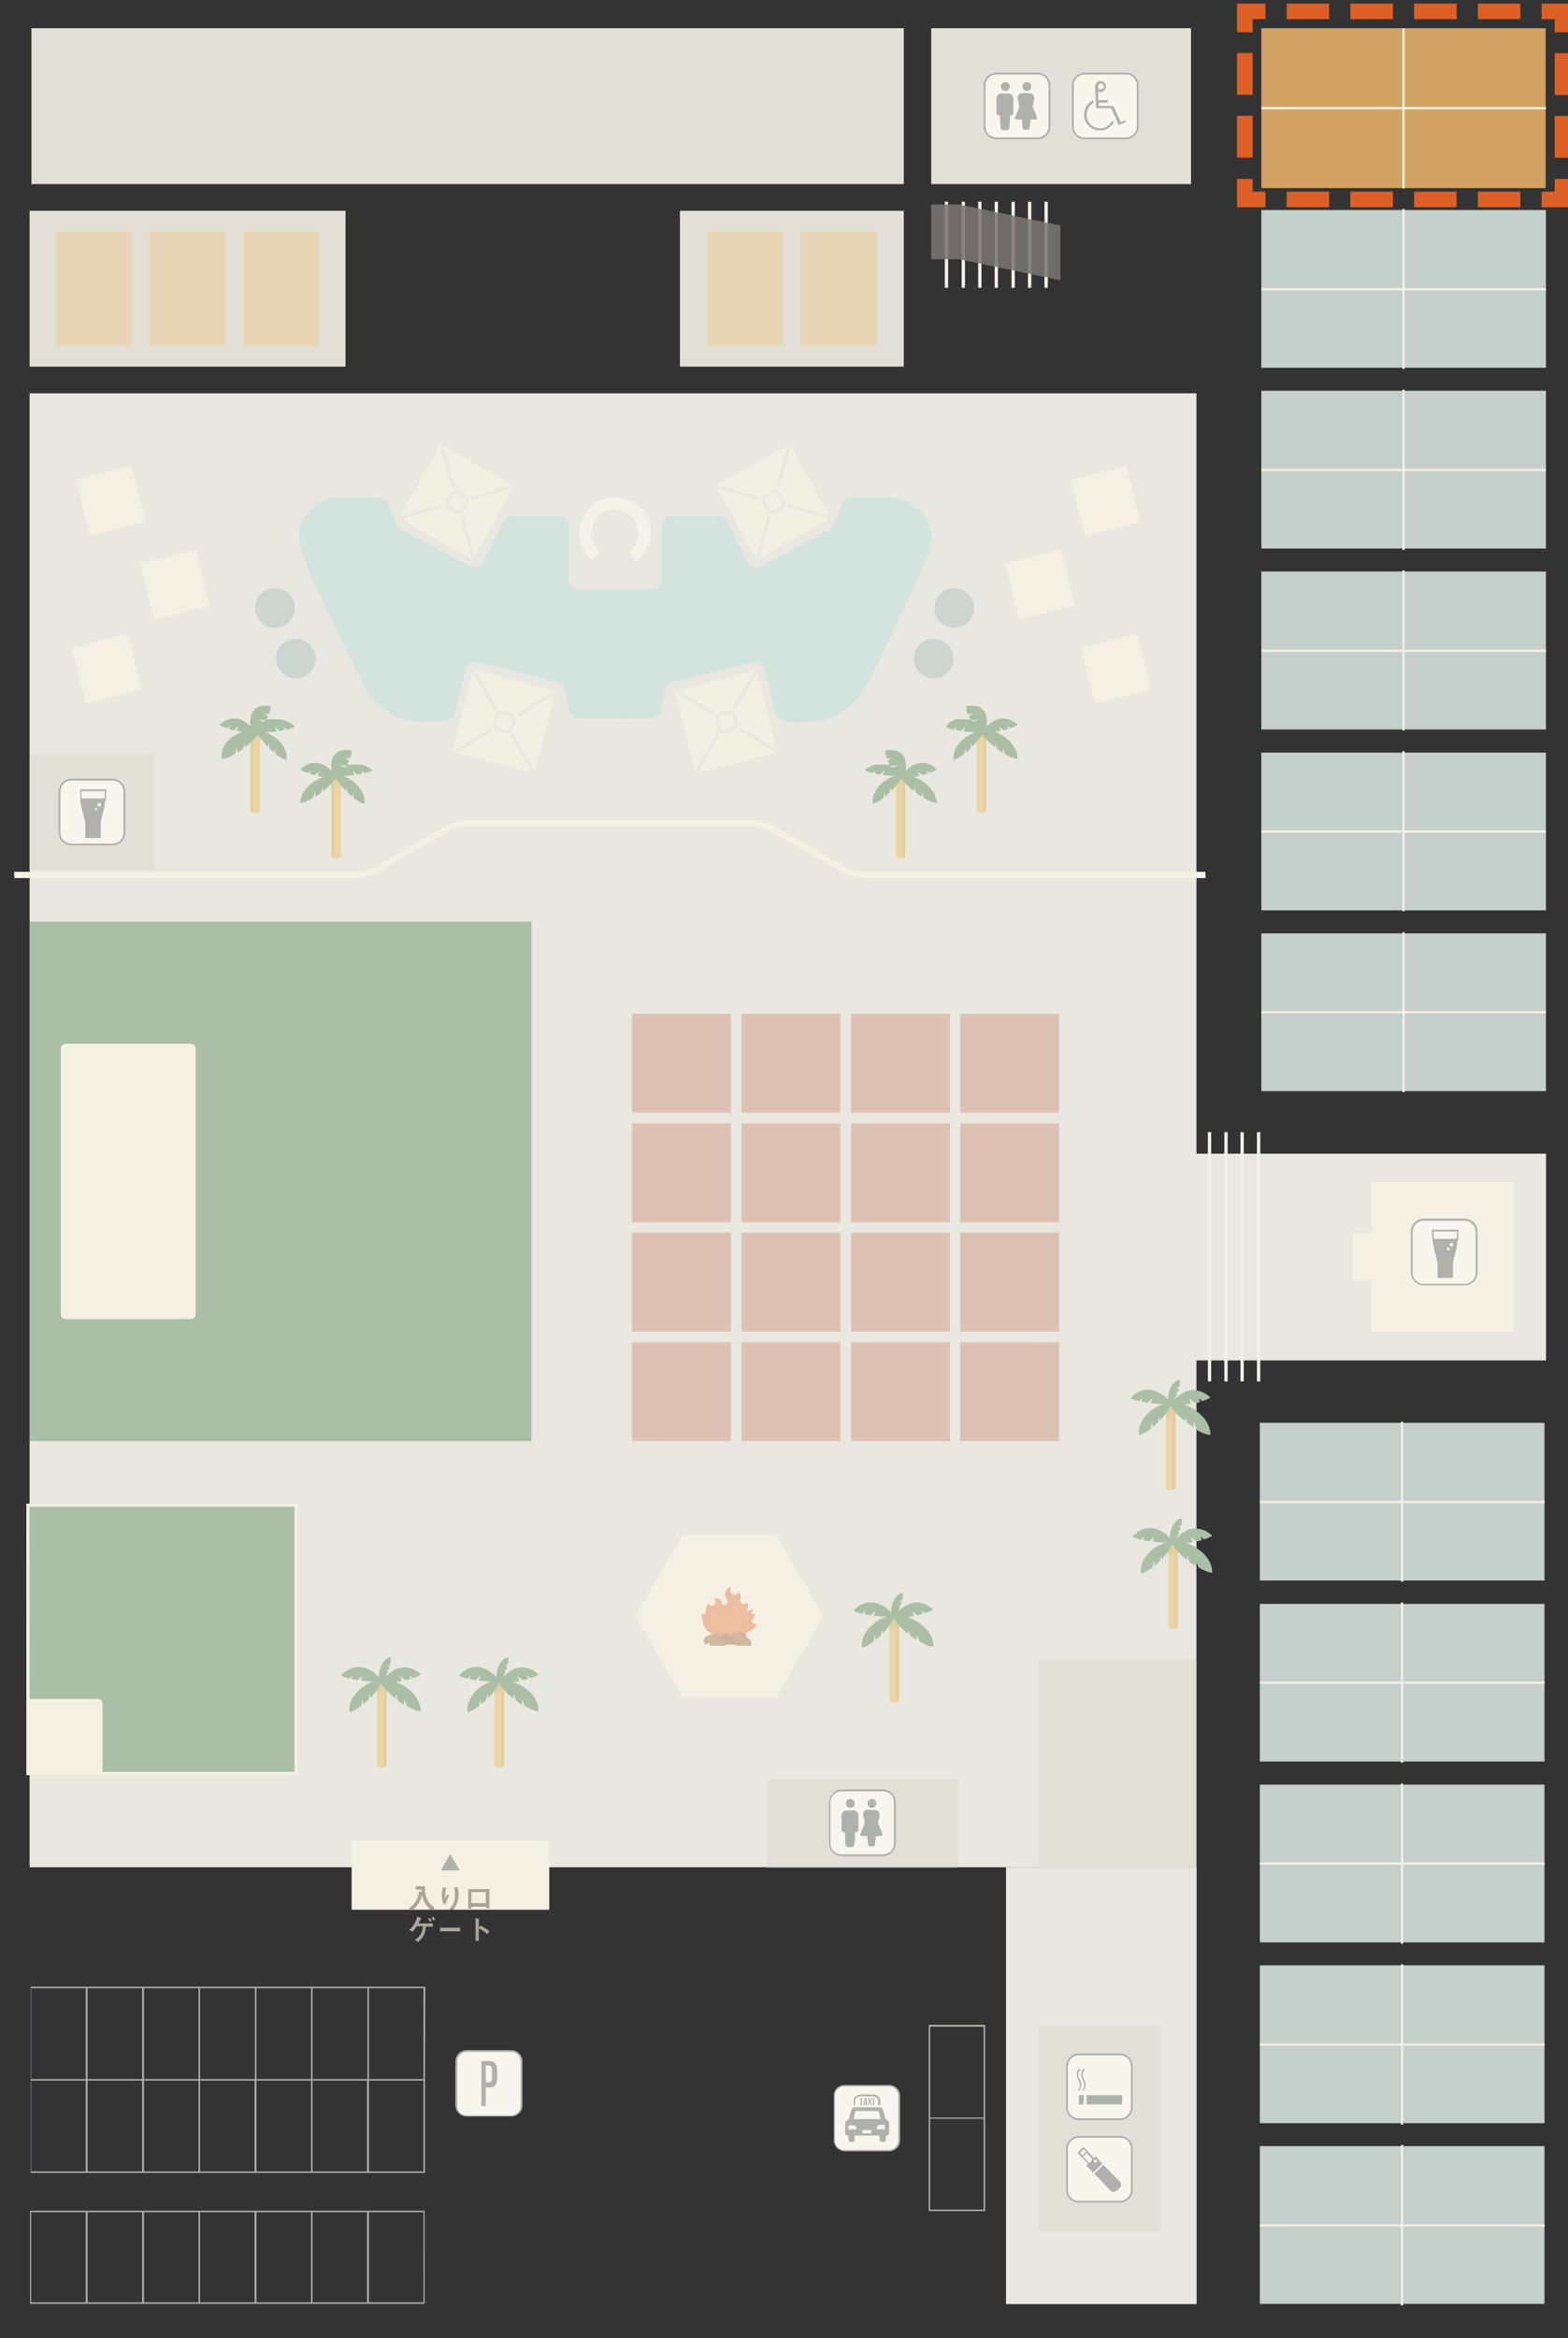 <?xml version="1.0" encoding="utf-8"?>
<!-- Generator: Adobe Illustrator 27.2.0, SVG Export Plug-In . SVG Version: 6.00 Build 0)  -->
<svg version="1.1" id="_レイヤー_1" xmlns="http://www.w3.org/2000/svg" xmlns:xlink="http://www.w3.org/1999/xlink" x="0px"
	 y="0px" viewBox="0 0 428 637.8" style="enable-background:new 0 0 428 637.8;" xml:space="preserve">
<rect x="0" y="0" width="428" height="637.8" fill="#333333" stroke="none"/>
<style type="text/css">
	.st0{fill:#D2A362;}
	.st1{fill:#F5F2E9;}
	.st2{fill:#D4D9DC;}
	.st3{fill:#BFC0C0;}
	.st4{fill:#2F3B49;}
	.st5{fill:#231815;}
	.st6{fill:#DEA430;}
	.st7{fill:#C59022;}
	.st8{fill:#206337;}
	.st9{fill:#6C96A5;}
	.st10{opacity:0.8;}
	.st11{fill:#FFFFFF;}
	.st12{fill:none;}
	.st13{fill:#83CCD2;}
	.st14{fill:#B26D5D;}
	.st15{fill:#76341D;}
	.st16{fill:#935124;}
	.st17{fill:#874522;}
	.st18{fill:#DC5F25;}
	.st19{fill:#EC6921;}
	.st20{fill:none;stroke:#DC5F25;stroke-width:4.252;stroke-miterlimit:10;}
	.st21{fill:none;stroke:#DC5F25;stroke-width:4.252;stroke-miterlimit:10;stroke-dasharray:0,0,11.6,5.8;}
	.st22{fill:none;stroke:#DC5F25;stroke-width:4.252;stroke-miterlimit:10;stroke-dasharray:0,0,11.42,5.71;}
	.st23{opacity:0.65;}
	.st24{fill:#F5F0E2;}
	.st25{opacity:0.5;fill:#231815;enable-background:new    ;}
</style>
<rect x="383.1" y="7.7" class="st0" width="38.8" height="21.8"/>
<rect x="383.1" y="29.5" class="st0" width="38.8" height="21.8"/>
<rect x="344.3" y="29.5" class="st0" width="38.8" height="21.8"/>
<rect x="344.3" y="7.7" class="st0" width="38.8" height="21.8"/>
<rect x="344.3" y="29.2" class="st1" width="77.7" height="0.6"/>
<rect x="382.8" y="7.7" class="st1" width="0.6" height="43.7"/>
<g>
	<rect x="8.1" y="107.3" class="st2" width="318.4" height="402"/>
	<rect x="8.6" y="7.7" class="st3" width="238.1" height="42.5"/>
	<rect x="274.6" y="509.4" class="st2" width="52" height="119.1"/>
	<rect x="283.5" y="552.3" class="st3" width="33.2" height="56.3"/>
	<rect x="254.2" y="7.7" class="st3" width="70.9" height="42.5"/>
	<rect x="8.1" y="57.5" class="st3" width="86.2" height="42.5"/>
	<rect x="185.6" y="57.5" class="st3" width="61.1" height="42.5"/>
	<path class="st4" d="M116.1,592.7H8.1v-50.8H116L116.1,592.7L116.1,592.7z M8.5,592.3h107.1v-50H8.5V592.3L8.5,592.3z"/>
	<rect x="8.1" y="567.1" class="st4" width="108" height="0.4"/>
	<rect x="23.5" y="541.9" class="st4" width="0.4" height="50.9"/>
	<rect x="38.8" y="541.9" class="st4" width="0.4" height="50.9"/>
	<rect x="54.2" y="541.9" class="st4" width="0.4" height="50.9"/>
	<rect x="69.6" y="541.9" class="st4" width="0.4" height="50.9"/>
	<rect x="84.9" y="541.9" class="st4" width="0.4" height="50.9"/>
	<rect x="100.3" y="541.9" class="st4" width="0.4" height="50.9"/>
	<path class="st4" d="M116.1,628.4H8.1V603H116L116.1,628.4L116.1,628.4z M8.5,628h107.1v-24.6H8.5V628L8.5,628z"/>
	<rect x="23.5" y="603" class="st4" width="0.4" height="25.4"/>
	<rect x="38.8" y="603" class="st4" width="0.4" height="25.4"/>
	<rect x="54.2" y="603" class="st4" width="0.4" height="25.4"/>
	<rect x="69.6" y="603" class="st4" width="0.4" height="25.4"/>
	<rect x="84.9" y="603" class="st4" width="0.4" height="25.4"/>
	<rect x="100.3" y="603" class="st4" width="0.4" height="25.4"/>
	<rect x="283.5" y="452.7" class="st3" width="43" height="56.7"/>
	<rect x="209.4" y="485.3" class="st3" width="52" height="24.1"/>
	<rect x="8.1" y="205.8" class="st3" width="34" height="31.5"/>
	<path class="st5" d="M105.1,458.4c0.2,0.1,0.4,0.3,0.4,0.5c0,0.4-0.6,0.7-1.3,0.7c-0.4,0-0.7-0.1-0.9-0.2c-0.2-0.1-0.4-0.3-0.4-0.5
		c0-0.4,0.6-0.7,1.3-0.7C104.6,458.1,104.9,458.2,105.1,458.4"/>
	<path class="st6" d="M105.5,458.9v22.5c0,0.3-0.3,0.6-0.8,0.7c-0.2,0-0.3,0.1-0.5,0.1c-0.4,0-0.7-0.1-0.9-0.2
		c-0.2-0.1-0.4-0.3-0.4-0.5v-18.9V459c0,0.2,0.1,0.4,0.4,0.5c0.2,0.1,0.6,0.2,0.9,0.2C104.9,459.6,105.5,459.3,105.5,458.9"/>
	<path class="st7" d="M105.5,458.9v22.5c0,0.3-0.3,0.6-0.8,0.7v-21l-1.8,1.4v-3.6c0,0.2,0.1,0.4,0.4,0.5c0.2,0.1,0.6-0.7,0.9-0.7
		C105,458.7,105.5,459.3,105.5,458.9"/>
	<path class="st8" d="M93.1,457c0.4,0.3,1.2,0.6,2.3,0.9l0.9-0.9l-0.3,1c0.5,0.1,1,0.2,1.6,0.3L99,457l-0.5,1.4
		c2.3,0.3,4.6,0.4,5.4,0.1C103.6,457,98.1,451.7,93.1,457"/>
	<path class="st8" d="M114.9,456.7c-0.3,0.3-1.1,0.7-2.2,1l-1-0.8l0.4,1c-0.5,0.2-1,0.3-1.5,0.4l-1.5-1.2l0.6,1.4
		c-2.2,0.5-4.5,0.8-5.4,0.6C104.5,457.6,109.5,451.9,114.9,456.7"/>
	<path class="st8" d="M104.3,458.3c-0.4,1.5-1.7,3.3-3.2,4.8l-0.2-1.1l-0.3,1.6c-0.4,0.4-0.9,0.8-1.4,1.2l-0.3-1.3l-0.3,1.8
		c-1.2,0.9-2.4,1.6-3.1,1.7h-0.1c0,0,0-0.1,0-0.2c-0.4-3.7,3.3-7.6,7.6-8.4C103.5,458.4,103.9,458.3,104.3,458.3"/>
	<path class="st8" d="M110.4,463.5l-0.1,1.5c-0.6-0.3-1.1-0.7-1.7-1.2L108,462l-0.1,1.3c-1.9-1.5-3.6-3.3-4.3-5
		c5.6-0.5,11.3,3.8,11.2,8.5c-0.9,0-2.3-0.6-3.8-1.5L110.4,463.5L110.4,463.5z"/>
	<path class="st8" d="M105.5,455.6l0.6-0.2c0.1-0.3,0.2-0.6,0.3-0.9l-0.9-0.1l1-0.4c0.2-0.9,0.2-1.6,0.1-2c-3.7,0.9-3.7,7.8-2.3,6.7
		c0.6-0.5,1.2-1.6,1.6-2.9L105.5,455.6L105.5,455.6z"/>
	<path class="st5" d="M137.3,458.4c0.2,0.1,0.4,0.3,0.4,0.5c0,0.4-0.6,0.7-1.3,0.7c-0.4,0-0.7-0.1-0.9-0.2s-0.4-0.3-0.4-0.5
		c0-0.4,0.6-0.7,1.3-0.7C136.7,458.1,137,458.2,137.3,458.4"/>
	<path class="st6" d="M137.6,458.9v22.5c0,0.3-0.3,0.6-0.8,0.7c-0.2,0-0.3,0.1-0.5,0.1c-0.4,0-0.7-0.1-0.9-0.2s-0.4-0.3-0.4-0.5
		v-18.9V459c0,0.2,0.1,0.4,0.4,0.5c0.2,0.1,0.6,0.2,0.9,0.2C137.1,459.6,137.6,459.3,137.6,458.9"/>
	<path class="st7" d="M137.6,458.9v22.5c0,0.3-0.3,0.6-0.8,0.7v-21l-1.8,1.4v-3.6c0,0.2,0.1,0.4,0.4,0.5c0.2,0.1,0.6-0.7,0.9-0.7
		C137.1,458.7,137.6,459.3,137.6,458.9"/>
	<path class="st8" d="M125.3,457c0.4,0.3,1.2,0.6,2.3,0.9l0.9-0.9l-0.3,1c0.5,0.1,1,0.2,1.6,0.3l1.4-1.3l-0.5,1.4
		c2.3,0.3,4.6,0.4,5.4,0.1C135.7,457,130.2,451.7,125.3,457"/>
	<path class="st8" d="M147,456.7c-0.3,0.3-1.1,0.7-2.2,1l-1-0.8l0.4,1c-0.5,0.2-1,0.3-1.5,0.4l-1.5-1.2l0.6,1.4
		c-2.2,0.5-4.5,0.8-5.4,0.6C136.6,457.6,141.6,451.9,147,456.7"/>
	<path class="st8" d="M136.5,458.3c-0.4,1.5-1.7,3.3-3.2,4.8l-0.2-1.1l-0.3,1.6c-0.4,0.4-0.9,0.8-1.4,1.2l-0.3-1.3l-0.3,1.8
		c-1.2,0.9-2.4,1.6-3.1,1.7h-0.1c0,0,0-0.1,0-0.2c-0.4-3.7,3.3-7.6,7.6-8.4C135.6,458.4,136,458.3,136.5,458.3"/>
	<path class="st8" d="M142.6,463.5l-0.1,1.5c-0.6-0.3-1.1-0.7-1.7-1.2l-0.6-1.8l-0.1,1.3c-1.9-1.5-3.6-3.3-4.3-5
		c5.6-0.5,11.3,3.8,11.2,8.5c-0.9,0-2.3-0.6-3.8-1.5L142.6,463.5L142.6,463.5z"/>
	<path class="st8" d="M137.6,455.6l0.6-0.2c0.1-0.3,0.2-0.6,0.3-0.9l-0.9-0.1l1-0.4c0.2-0.9,0.2-1.6,0.1-2c-3.7,0.9-3.7,7.8-2.3,6.7
		c0.6-0.5,1.2-1.6,1.6-2.9L137.6,455.6L137.6,455.6z"/>
	<path class="st5" d="M321.1,420.4c0.2,0.1,0.4,0.3,0.4,0.5c0,0.4-0.6,0.7-1.3,0.7c-0.4,0-0.7-0.1-0.9-0.2c-0.2-0.1-0.4-0.3-0.4-0.5
		c0-0.4,0.6-0.7,1.3-0.7C320.6,420.2,320.9,420.3,321.1,420.4"/>
	<path class="st6" d="M321.5,421v22.5c0,0.3-0.3,0.6-0.8,0.7c-0.2,0-0.3,0.1-0.5,0.1c-0.4,0-0.7-0.1-0.9-0.2
		c-0.2-0.1-0.4-0.3-0.4-0.5v-18.9v-3.6c0,0.2,0.1,0.4,0.4,0.5c0.2,0.1,0.5,0.2,0.9,0.2C320.9,421.7,321.5,421.4,321.5,421"/>
	<path class="st7" d="M321.5,421v22.5c0,0.3-0.3,0.6-0.8,0.7v-21l-1.8,1.4V421c0,0.2,0.1,0.4,0.4,0.5c0.2,0.1,0.6-0.7,0.9-0.7
		C320.9,420.8,321.5,421.4,321.5,421"/>
	<path class="st8" d="M309.1,419.1c0.4,0.3,1.2,0.6,2.3,0.9l1-0.9l-0.3,1c0.5,0.1,1,0.2,1.6,0.3l1.4-1.3l-0.5,1.4
		c2.3,0.3,4.6,0.4,5.4,0.1C319.5,419.1,314.1,413.8,309.1,419.1"/>
	<path class="st8" d="M330.8,418.8c-0.3,0.3-1.1,0.7-2.2,1l-1-0.8l0.4,1c-0.5,0.1-1,0.3-1.5,0.4l-1.5-1.2l0.6,1.4
		c-2.2,0.5-4.5,0.8-5.4,0.6C320.4,419.7,325.5,413.9,330.8,418.8"/>
	<path class="st8" d="M320.3,420.4c-0.4,1.5-1.7,3.3-3.2,4.9l-0.2-1.1l-0.3,1.6c-0.4,0.4-0.9,0.8-1.4,1.2l-0.3-1.3l-0.3,1.8
		c-1.2,0.9-2.4,1.6-3.1,1.7c0,0,0,0-0.1,0c0,0,0-0.1,0-0.2c-0.4-3.7,3.3-7.6,7.6-8.4C319.5,420.4,319.9,420.4,320.3,420.4"/>
	<path class="st8" d="M326.4,425.6l-0.1,1.5c-0.6-0.4-1.1-0.7-1.7-1.1l-0.5-1.8l-0.1,1.3c-1.9-1.5-3.6-3.3-4.3-5
		c5.6-0.5,11.3,3.8,11.2,8.5c-0.9,0-2.3-0.6-3.8-1.5L326.4,425.6L326.4,425.6z"/>
	<path class="st8" d="M321.4,417.7l0.6-0.2c0.1-0.3,0.2-0.6,0.3-0.9l-0.9-0.1l1-0.4c0.2-0.9,0.2-1.6,0.1-2c-3.7,0.9-3.7,7.8-2.3,6.7
		c0.6-0.5,1.2-1.6,1.6-2.9L321.4,417.7L321.4,417.7z"/>
	<path class="st5" d="M245,440.7c0.2,0.1,0.4,0.3,0.4,0.5c0,0.4-0.6,0.7-1.3,0.7c-0.4,0-0.7-0.1-0.9-0.2s-0.4-0.3-0.4-0.5
		c0-0.4,0.6-0.7,1.3-0.7C244.4,440.5,244.7,440.5,245,440.7"/>
	<path class="st6" d="M245.4,441.2v22.5c0,0.3-0.3,0.6-0.8,0.7c-0.2,0-0.3,0.1-0.5,0.1c-0.4,0-0.7-0.1-0.9-0.2s-0.4-0.3-0.4-0.5
		v-18.9v-3.6c0,0.2,0.1,0.4,0.4,0.5c0.2,0.1,0.6,0.2,0.9,0.2C244.8,441.9,245.3,441.6,245.4,441.2"/>
	<path class="st7" d="M245.4,441.2v22.5c0,0.3-0.3,0.6-0.8,0.7v-21l-1.8,1.4v-3.6c0,0.2,0.1,0.4,0.4,0.5c0.2,0.1,0.6-0.7,0.9-0.7
		C244.8,441,245.3,441.6,245.4,441.2"/>
	<path class="st8" d="M233,439.3c0.4,0.3,1.2,0.6,2.3,0.9l1-0.9l-0.3,1c0.5,0.1,1,0.2,1.6,0.3l1.4-1.3l-0.5,1.4
		c2.3,0.3,4.6,0.4,5.4,0.1C243.4,439.4,237.9,434.1,233,439.3"/>
	<path class="st8" d="M254.7,439c-0.3,0.3-1.1,0.7-2.2,1l-1-0.8l0.4,1c-0.5,0.1-1,0.3-1.5,0.4l-1.5-1.2l0.6,1.4
		c-2.2,0.5-4.5,0.8-5.4,0.6C244.3,439.9,249.3,434.2,254.7,439"/>
	<path class="st8" d="M244.2,440.6c-0.4,1.5-1.7,3.3-3.2,4.9l-0.2-1.1l-0.3,1.6c-0.4,0.4-0.9,0.8-1.4,1.2l-0.3-1.3l-0.3,1.8
		c-1.2,0.9-2.4,1.6-3.1,1.7c0,0,0,0-0.1,0c0,0,0-0.1,0-0.2c-0.4-3.7,3.3-7.6,7.6-8.4C243.3,440.7,243.8,440.6,244.2,440.6"/>
	<path class="st8" d="M250.3,445.8l-0.1,1.5c-0.6-0.4-1.1-0.7-1.7-1.1l-0.5-1.8l-0.1,1.3c-1.9-1.5-3.6-3.3-4.3-5
		c5.6-0.5,11.3,3.8,11.2,8.5c-0.9,0-2.3-0.6-3.8-1.5L250.3,445.8L250.3,445.8z"/>
	<path class="st8" d="M245.3,438l0.6-0.2c0.1-0.3,0.2-0.6,0.3-0.9l-0.9-0.1l1-0.4c0.2-0.9,0.2-1.6,0.1-2c-3.7,0.9-3.7,7.8-2.3,6.7
		c0.6-0.5,1.2-1.6,1.6-2.9L245.3,438L245.3,438z"/>
	
		<rect x="22.4" y="128.8" transform="matrix(0.97 -0.242 0.242 0.97 -32.156 11.376)" class="st1" width="15.7" height="15.7"/>
	
		<rect x="39.9" y="151.7" transform="matrix(0.97 -0.242 0.242 0.97 -37.176 16.289)" class="st1" width="15.7" height="15.7"/>
	
		<rect x="21.3" y="174.6" transform="matrix(0.97 -0.242 0.242 0.97 -43.269 12.469)" class="st1" width="15.7" height="15.7"/>
	
		<rect x="294" y="128.9" transform="matrix(0.97 -0.242 0.242 0.97 -24.116 77.079)" class="st1" width="15.7" height="15.7"/>
	
		<rect x="276.1" y="151.7" transform="matrix(0.97 -0.242 0.242 0.97 -30.161 73.426)" class="st1" width="15.7" height="15.7"/>
	
		<rect x="296.9" y="174.6" transform="matrix(0.97 -0.242 0.242 0.97 -35.083 79.138)" class="st1" width="15.7" height="15.7"/>
	<rect x="7.6" y="410.6" class="st8" width="73.1" height="73.1"/>
	<path class="st1" d="M81.2,484.2h-74v-74h74V484.2L81.2,484.2z M8.1,483.3h72.3V411H8L8.1,483.3L8.1,483.3z"/>
	<path class="st1" d="M8.6,463.4h18c0.8,0,1.4,0.6,1.4,1.4v18c0,0.8-0.6,1.4-1.4,1.4h-18c-0.8,0-1.4-0.6-1.4-1.4v-18
		C7.2,464,7.8,463.4,8.6,463.4z"/>
	<rect x="8.1" y="251.4" class="st8" width="137" height="141.7"/>
	<rect x="344.3" y="57.3" class="st9" width="38.8" height="21.8"/>
	<rect x="344.3" y="78.5" class="st9" width="38.8" height="21.8"/>
	<rect x="383.1" y="57.3" class="st9" width="38.8" height="21.8"/>
	<rect x="383.1" y="78.5" class="st9" width="38.8" height="21.8"/>
	<rect x="344.3" y="78.6" class="st1" width="77.7" height="0.6"/>
	<rect x="382.8" y="57" class="st1" width="0.6" height="43.6"/>
	<rect x="344.3" y="106.6" class="st9" width="38.8" height="21.8"/>
	<rect x="344.3" y="127.8" class="st9" width="38.8" height="21.8"/>
	<rect x="383.1" y="106.6" class="st9" width="38.8" height="21.8"/>
	<rect x="383.1" y="127.8" class="st9" width="38.8" height="21.8"/>
	<rect x="344.3" y="127.9" class="st1" width="77.7" height="0.6"/>
	<rect x="382.8" y="106.3" class="st1" width="0.6" height="43.7"/>
	<rect x="344.3" y="155.9" class="st9" width="38.8" height="21.8"/>
	<rect x="344.3" y="177.1" class="st9" width="38.8" height="21.8"/>
	<rect x="383.1" y="155.9" class="st9" width="38.8" height="21.8"/>
	<rect x="383.1" y="177.1" class="st9" width="38.8" height="21.8"/>
	<rect x="344.3" y="177.2" class="st1" width="77.7" height="0.6"/>
	<rect x="382.8" y="155.6" class="st1" width="0.6" height="43.6"/>
	<rect x="344.3" y="205.3" class="st9" width="38.8" height="21.8"/>
	<rect x="344.3" y="226.5" class="st9" width="38.8" height="21.8"/>
	<rect x="383.1" y="205.3" class="st9" width="38.8" height="21.8"/>
	<rect x="383.1" y="226.5" class="st9" width="38.8" height="21.8"/>
	<rect x="344.3" y="226.5" class="st1" width="77.7" height="0.6"/>
	<rect x="382.8" y="204.9" class="st1" width="0.6" height="43.6"/>
	<rect x="344.3" y="254.6" class="st9" width="38.8" height="21.8"/>
	<rect x="344.3" y="275.8" class="st9" width="38.8" height="21.8"/>
	<rect x="383.1" y="254.6" class="st9" width="38.8" height="21.8"/>
	<rect x="383.1" y="275.8" class="st9" width="38.8" height="21.8"/>
	<rect x="344.3" y="275.8" class="st1" width="77.7" height="0.6"/>
	<rect x="382.8" y="254.3" class="st1" width="0.6" height="43.6"/>
	<rect x="343.9" y="388.1" class="st9" width="38.8" height="21.8"/>
	<rect x="343.9" y="409.3" class="st9" width="38.8" height="21.8"/>
	<rect x="382.7" y="388.1" class="st9" width="38.8" height="21.8"/>
	<rect x="382.7" y="409.3" class="st9" width="38.8" height="21.8"/>
	<rect x="343.9" y="409.4" class="st1" width="77.7" height="0.6"/>
	<rect x="382.4" y="387.8" class="st1" width="0.6" height="43.6"/>
	<rect x="343.9" y="437.5" class="st9" width="38.8" height="21.8"/>
	<rect x="343.9" y="458.6" class="st9" width="38.8" height="21.8"/>
	<rect x="382.7" y="437.5" class="st9" width="38.8" height="21.8"/>
	<rect x="382.7" y="458.6" class="st9" width="38.8" height="21.8"/>
	<rect x="343.9" y="458.7" class="st1" width="77.7" height="0.6"/>
	<rect x="382.4" y="437.1" class="st1" width="0.6" height="43.7"/>
	<rect x="343.9" y="486.8" class="st9" width="38.8" height="21.8"/>
	<rect x="343.9" y="508" class="st9" width="38.8" height="21.8"/>
	<rect x="382.7" y="486.8" class="st9" width="38.8" height="21.8"/>
	<rect x="382.7" y="508" class="st9" width="38.8" height="21.8"/>
	<rect x="343.9" y="508" class="st1" width="77.7" height="0.6"/>
	<rect x="382.4" y="486.5" class="st1" width="0.6" height="43.7"/>
	<rect x="343.9" y="536.1" class="st9" width="38.8" height="21.8"/>
	<rect x="343.9" y="557.3" class="st9" width="38.8" height="21.8"/>
	<rect x="382.7" y="536.1" class="st9" width="38.8" height="21.8"/>
	<rect x="382.7" y="557.3" class="st9" width="38.8" height="21.8"/>
	<rect x="343.9" y="557.4" class="st1" width="77.7" height="0.6"/>
	<rect x="382.4" y="535.8" class="st1" width="0.6" height="43.7"/>
	<rect x="343.9" y="585.4" class="st9" width="38.8" height="21.8"/>
	<rect x="343.9" y="606.6" class="st9" width="38.8" height="21.8"/>
	<rect x="382.7" y="585.4" class="st9" width="38.8" height="21.8"/>
	<rect x="382.7" y="606.6" class="st9" width="38.8" height="21.8"/>
	<rect x="343.9" y="606.7" class="st1" width="77.7" height="0.6"/>
	<rect x="382.4" y="585.1" class="st1" width="0.6" height="43.7"/>
	<rect x="15.3" y="63.2" class="st0" width="20.7" height="31.2"/>
	<rect x="40.8" y="63.2" class="st0" width="20.7" height="31.2"/>
	<rect x="66.4" y="63.2" class="st0" width="20.7" height="31.2"/>
	<rect x="193.1" y="63.2" class="st0" width="20.7" height="31.2"/>
	<rect x="218.6" y="63.2" class="st0" width="20.7" height="31.2"/>
	<g class="st10">
		<path class="st11" d="M173.6,153.2l-2-2.7c1.6-1.2,2.6-3.1,2.6-5.1c0-3.5-2.9-6.4-6.4-6.4s-6.4,2.9-6.4,6.4c0,1.9,0.9,3.7,2.4,5
			l-2.1,2.6c-2.3-1.9-3.6-4.6-3.6-7.6c0-5.4,4.4-9.8,9.8-9.8s9.8,4.4,9.8,9.8C177.5,148.5,176,151.4,173.6,153.2"/>
		<rect x="148.9" y="128.6" class="st12" width="37.6" height="25.6"/>
	</g>
	<g class="st10">
		<path class="st13" d="M247.6,136.7c-1.2-0.6-2.5-1-3.9-1h-11.2c-1.2,0-2.2,0.7-2.6,1.8l-2.3,5.6c-0.2,0.6-0.7,1.1-1.3,1.4
			l-18.5,9.9c-1.4,0.8-3.1,0.2-3.9-1.2l-5.4-10.8c-0.5-0.9-1.5-1.6-2.5-1.6h-12.5c-1.6,0-2.8,1.3-2.8,2.8v14.3
			c0,1.6-1.3,2.8-2.8,2.8H158c-1.6,0-2.8-1.3-2.8-2.8v-14.3c0-1.6-1.3-2.8-2.8-2.8h-12.5c-1.1,0-2,0.6-2.5,1.6l-5.4,10.8
			c-0.7,1.4-2.5,2-3.9,1.2l-18.5-9.9c-0.6-0.3-1.1-0.8-1.3-1.4l-2.3-5.6c-0.4-1.1-1.5-1.8-2.6-1.8H91.9c-1.4,0-2.7,0.3-3.9,1
			c-3.2,1.7-8.5,5.9-5.7,13.8c3.7,10.4,16.6,35.8,17.7,37.9c0.1,0.1,0.1,0.2,0.2,0.3c0.8,1.1,6,8.2,14.3,8.2c6.5,0,9.4,0.8,10.4-4.9
			c0.6-3.4,1.6-7.1,2.2-9.4c0.4-1.5,1.9-2.3,3.4-2l21.6,5.4c1.1,0.3,1.9,1.1,2.1,2.2l1.2,5.6c0.3,1.3,1.4,2.2,2.8,2.2H170
			c0.2,0,0.4,0,0.6-0.1c0.2,0,0.4,0.1,0.6,0.1h6.4c1.3,0,2.5-0.9,2.8-2.2l1.2-5.6c0.2-1.1,1-1.9,2.1-2.2l21.6-5.4
			c1.5-0.4,3,0.5,3.4,2c0.7,2.4,1.6,6,2.2,9.4c1,5.7,3.9,4.9,10.4,4.9c8.3,0,13.5-7.1,14.3-8.2c0.1-0.1,0.1-0.2,0.2-0.3
			c1.1-2.1,14-27.5,17.7-37.9C256.1,142.6,250.8,138.4,247.6,136.7"/>
		<rect x="72.5" y="128.7" class="st12" width="190.6" height="69.2"/>
	</g>
	<g>
		<g class="st10">
			
				<rect x="113.1" y="125.4" transform="matrix(0.49 -0.872 0.872 0.49 -55.849 178.511)" class="st1" width="23.1" height="23.1"/>
			<rect x="100" y="114.1" class="st12" width="49.5" height="39.5"/>
		</g>
		<path class="st2" d="M125.1,140.1c-0.3,0-0.6-0.1-0.9-0.2l-1.7-1c-0.9-0.5-1.2-1.6-0.7-2.5l1-1.7c0.2-0.4,0.6-0.8,1.1-0.9
			s1-0.1,1.4,0.2l1.7,1c0.9,0.5,1.2,1.6,0.7,2.5l-1,1.7C126.4,139.8,125.7,140.1,125.1,140.1L125.1,140.1z M124.6,139.1
			c0.5,0.3,1.1,0.1,1.4-0.4l1-1.7c0.3-0.5,0.1-1.1-0.4-1.4l-1.7-1c-0.2-0.1-0.5-0.2-0.8-0.1c-0.3,0.1-0.5,0.2-0.6,0.5l-1,1.7
			c-0.3,0.5-0.1,1.1,0.4,1.4L124.6,139.1z"/>
		
			<rect x="128.4" y="133.8" transform="matrix(0.96 -0.279 0.279 0.96 -32.133 42.907)" class="st2" width="12.3" height="0.9"/>
		
			<rect x="121.5" y="120.9" transform="matrix(0.966 -0.261 0.261 0.966 -28.885 36.156)" class="st2" width="0.9" height="12.3"/>
		
			<rect x="108.7" y="139.2" transform="matrix(0.96 -0.279 0.279 0.96 -34.425 37.621)" class="st2" width="12.3" height="0.9"/>
		
			<rect x="127.1" y="140.6" transform="matrix(0.966 -0.261 0.261 0.966 -33.825 38.294)" class="st2" width="0.9" height="12.3"/>
	</g>
	<g>
		<g class="st10">
			
				<rect x="126" y="185.3" transform="matrix(0.248 -0.969 0.969 0.248 -87.304 281.271)" class="st1" width="23.1" height="23.1"/>
			<rect x="114.5" y="175.8" class="st12" width="46.1" height="36.1"/>
		</g>
		<path class="st2" d="M138.3,200c-0.1,0-0.3,0-0.5-0.1l0,0l-1.9-0.5c-1-0.3-1.6-1.3-1.3-2.3l0.5-1.9c0.1-0.5,0.4-0.9,0.9-1.1
			c0.4-0.2,0.9-0.3,1.4-0.2l1.9,0.5c1,0.3,1.6,1.3,1.4,2.3l-0.5,1.9C139.9,199.4,139.2,200,138.3,200L138.3,200z M138.1,199.1
			c0.5,0.1,1.1-0.2,1.2-0.7l0.5-1.9c0.1-0.5-0.2-1.1-0.7-1.2l-1.9-0.5c-0.3-0.1-0.5,0-0.8,0.1c-0.2,0.1-0.4,0.4-0.5,0.6l-0.5,1.9
			c-0.1,0.5,0.2,1.1,0.7,1.2L138.1,199.1z"/>
		
			<rect x="140.3" y="191.3" transform="matrix(0.856 -0.518 0.518 0.856 -78.135 103.57)" class="st2" width="12.3" height="0.9"/>
		
			<rect x="131.9" y="182" transform="matrix(0.865 -0.501 0.501 0.865 -76.479 91.672)" class="st2" width="0.9" height="12.3"/>
		
			<rect x="122.7" y="201.6" transform="matrix(0.856 -0.518 0.518 0.856 -86.01 95.946)" class="st2" width="12.3" height="0.9"/>
		
			<rect x="142.4" y="199.5" transform="matrix(0.865 -0.501 0.501 0.865 -83.835 99.29)" class="st2" width="0.9" height="12.3"/>
	</g>
	<g>
		<g class="st10">
			
				<rect x="186.6" y="185.3" transform="matrix(0.969 -0.248 0.248 0.969 -42.657 55.34)" class="st1" width="23.1" height="23.1"/>
			<rect x="175.1" y="175.8" class="st12" width="46.2" height="36.1"/>
		</g>
		<path class="st2" d="M197.5,200c-0.8,0-1.6-0.6-1.8-1.4l-0.5-1.9c-0.2-1,0.4-2,1.4-2.3l1.9-0.5c0.5-0.1,1-0.1,1.4,0.2
			c0.4,0.2,0.7,0.7,0.9,1.1l0.5,1.9c0.3,1-0.4,2-1.3,2.3l-1.9,0.5C197.8,199.9,197.6,200,197.5,200L197.5,200z M198.9,194.7
			c-0.1,0-0.2,0-0.2,0l-1.9,0.5c-0.5,0.1-0.9,0.7-0.7,1.2l0.5,1.9c0.1,0.5,0.7,0.9,1.2,0.7l1.9-0.5c0.5-0.1,0.9-0.7,0.7-1.2
			l-0.5-1.9c-0.1-0.3-0.2-0.5-0.5-0.6C199.3,194.7,199.1,194.7,198.9,194.7z"/>
		
			<rect x="189" y="185.5" transform="matrix(0.518 -0.856 0.856 0.518 -72.611 254.424)" class="st2" width="0.9" height="12.3"/>
		
			<rect x="197.3" y="187.7" transform="matrix(0.501 -0.865 0.865 0.501 -61.323 269.948)" class="st2" width="12.3" height="0.9"/>
		
			<rect x="206.6" y="195.9" transform="matrix(0.518 -0.856 0.856 0.518 -72.974 274.559)" class="st2" width="0.9" height="12.3"/>
		
			<rect x="186.8" y="205.2" transform="matrix(0.501 -0.865 0.865 0.501 -81.698 269.581)" class="st2" width="12.3" height="0.9"/>
	</g>
	<g>
		<g class="st10">
			
				<rect x="199.5" y="125.3" transform="matrix(0.872 -0.49 0.49 0.872 -39.989 120.99)" class="st1" width="23.1" height="23.1"/>
			<rect x="186.4" y="114.1" class="st12" width="49.5" height="39.5"/>
		</g>
		<path class="st2" d="M210.7,140.1c-0.6,0-1.3-0.3-1.6-0.9l-1-1.7c-0.5-0.9-0.2-2,0.7-2.5l1.7-1c0.4-0.2,0.9-0.3,1.4-0.2
			s0.9,0.4,1.1,0.9l1,1.7c0.5,0.9,0.2,2-0.7,2.5l-1.7,1C211.4,140,211,140.1,210.7,140.1L210.7,140.1z M211.5,134.5
			c-0.2,0-0.3,0-0.5,0.1l-1.7,1c-0.5,0.3-0.7,0.9-0.4,1.4l1,1.7c0.3,0.5,0.9,0.7,1.4,0.4l1.7-1c0.5-0.3,0.7-0.9,0.4-1.4l-1-1.7
			c-0.1-0.2-0.4-0.4-0.6-0.5C211.7,134.6,211.6,134.5,211.5,134.5L211.5,134.5z"/>
		
			<rect x="200.8" y="128.1" transform="matrix(0.279 -0.96 0.96 0.279 16.14 290.077)" class="st2" width="0.9" height="12.3"/>
		
			<rect x="207.8" y="126.6" transform="matrix(0.261 -0.965 0.965 0.261 35.472 300.433)" class="st2" width="12.3" height="0.9"/>
		
			<rect x="220.6" y="133.4" transform="matrix(0.279 -0.96 0.96 0.279 25.28 312.86)" class="st2" width="0.9" height="12.3"/>
		
			<rect x="202.2" y="146.2" transform="matrix(0.261 -0.965 0.965 0.261 12.393 309.576)" class="st2" width="12.3" height="0.9"/>
	</g>
	<g>
		<g class="st10">
			<path class="st9" d="M255.4,167.8c1.1,2.8,4.2,4.1,7,3.1c2.8-1.1,4.1-4.2,3.1-7c-1.1-2.8-4.2-4.1-7-3.1
				C255.7,161.9,254.3,165,255.4,167.8"/>
			<rect x="246" y="153.4" class="st12" width="28.8" height="18.8"/>
		</g>
		<g class="st10">
			<path class="st9" d="M249.8,181.6c1.1,2.8,4.2,4.1,7,3.1c2.8-1.1,4.1-4.2,3.1-7c-1.1-2.8-4.2-4.1-7-3.1
				C250,175.7,248.7,178.8,249.8,181.6"/>
			<rect x="240.4" y="167.3" class="st12" width="28.8" height="18.8"/>
		</g>
	</g>
	<g>
		<g class="st10">
			<path class="st9" d="M80.1,167.8c-1.1,2.8-4.2,4.1-7,3.1c-2.8-1.1-4.1-4.2-3.1-7c1.1-2.8,4.2-4.1,7-3.1
				C79.8,161.9,81.2,165,80.1,167.8"/>
			<rect x="60.7" y="153.4" class="st12" width="28.8" height="18.8"/>
		</g>
		<g class="st10">
			<path class="st9" d="M85.8,181.6c-1.1,2.8-4.2,4.1-7,3.1c-2.8-1.1-4.1-4.2-3.1-7c1.1-2.8,4.2-4.1,7-3.1
				C85.5,175.7,86.9,178.8,85.8,181.6"/>
			<rect x="66.4" y="167.3" class="st12" width="28.8" height="18.8"/>
		</g>
	</g>
	<path class="st1" d="M329.1,239.5h-93.5c-1.7,0-4.2-0.7-5.7-1.5l-19.6-11.3c-1.2-0.7-3.4-1.3-4.9-1.3h-77.9c-1.4,0-3.6,0.6-4.9,1.3
		L103.1,238c-1.5,0.9-4,1.5-5.7,1.5H3.9v-1.7h93.5c1.4,0,3.6-0.6,4.9-1.3l19.5-11.3c1.5-0.9,4-1.5,5.7-1.5h77.9
		c1.7,0,4.2,0.7,5.7,1.5l19.5,11.3c1.2,0.7,3.5,1.3,4.9,1.3H329L329.1,239.5L329.1,239.5z"/>
	<rect x="319" y="314.7" class="st2" width="103" height="56.3"/>
	<rect x="374.3" y="322.4" class="st1" width="38.9" height="40.9"/>
	<rect x="343.1" y="308.8" class="st1" width="0.9" height="68"/>
	<rect x="338.6" y="308.8" class="st1" width="0.9" height="68"/>
	<rect x="334.2" y="308.8" class="st1" width="0.9" height="68"/>
	<rect x="329.7" y="308.8" class="st1" width="0.9" height="68"/>
	<polyline class="st1" points="374.4,336.5 369.2,336.5 369.2,349.2 374.4,349.2 	"/>
	<path class="st5" d="M320.6,382.7c0.2,0.1,0.4,0.3,0.4,0.5c0,0.4-0.6,0.7-1.3,0.7c-0.4,0-0.7-0.1-0.9-0.2c-0.2-0.1-0.4-0.3-0.4-0.5
		c0-0.4,0.6-0.7,1.3-0.7C320,382.5,320.3,382.5,320.6,382.7"/>
	<path class="st6" d="M320.9,383.2v22.5c0,0.3-0.3,0.6-0.8,0.7c-0.2,0-0.3,0.1-0.5,0.1c-0.4,0-0.7-0.1-0.9-0.2
		c-0.2-0.1-0.4-0.3-0.4-0.5v-18.9v-3.6c0,0.2,0.1,0.4,0.4,0.5c0.2,0.1,0.5,0.2,0.9,0.2C320.4,383.9,320.9,383.6,320.9,383.2"/>
	<path class="st7" d="M320.9,383.2v22.5c0,0.3-0.3,0.6-0.8,0.7v-21l-1.8,1.4v-3.6c0,0.2,0.1,0.4,0.4,0.5c0.2,0.1,0.6-0.7,0.9-0.7
		C320.4,383,320.9,383.6,320.9,383.2"/>
	<path class="st8" d="M308.6,381.3c0.4,0.3,1.2,0.6,2.3,0.9l1-0.9l-0.3,1c0.5,0.1,1,0.2,1.6,0.3l1.4-1.3l-0.5,1.4
		c2.3,0.3,4.6,0.4,5.4,0.1C319,381.4,313.5,376.1,308.6,381.3"/>
	<path class="st8" d="M330.3,381c-0.3,0.3-1.1,0.7-2.2,1l-1-0.8l0.4,1c-0.5,0.1-1,0.3-1.5,0.4l-1.5-1.2l0.6,1.4
		c-2.2,0.5-4.5,0.8-5.4,0.6C319.9,381.9,324.9,376.2,330.3,381"/>
	<path class="st8" d="M319.8,382.6c-0.4,1.5-1.7,3.3-3.2,4.9l-0.2-1.1l-0.3,1.6c-0.4,0.4-0.9,0.8-1.4,1.2l-0.3-1.3l-0.3,1.8
		c-1.2,0.9-2.4,1.6-3.1,1.7c0,0,0,0-0.1,0c0,0,0-0.1,0-0.2c-0.4-3.7,3.3-7.6,7.6-8.4C318.9,382.7,319.3,382.6,319.8,382.6"/>
	<path class="st8" d="M325.9,387.8l-0.1,1.5c-0.6-0.4-1.1-0.7-1.7-1.1l-0.5-1.8l-0.1,1.3c-1.9-1.5-3.6-3.3-4.3-5
		c5.6-0.5,11.3,3.8,11.2,8.5c-0.9,0-2.3-0.6-3.8-1.5L325.9,387.8L325.9,387.8z"/>
	<path class="st8" d="M320.9,379.9l0.6-0.2c0.1-0.3,0.2-0.6,0.3-0.9l-0.9-0.1l1-0.4c0.2-0.9,0.2-1.6,0.1-2c-3.7,0.9-3.7,7.8-2.3,6.7
		c0.6-0.5,1.2-1.6,1.6-2.9L320.9,379.9L320.9,379.9z"/>
	<rect x="254.2" y="55.8" class="st3" width="7.6" height="14.9"/>
	<polygon class="st3" points="261.8,55.8 261.8,70.7 289.4,76.4 289.4,61.5 	"/>
	<rect x="257.9" y="55" class="st1" width="0.9" height="23.5"/>
	<rect x="262.5" y="55" class="st1" width="0.9" height="23.5"/>
	<rect x="267" y="55" class="st1" width="0.9" height="23.5"/>
	<rect x="271.5" y="55" class="st1" width="0.9" height="23.5"/>
	<rect x="276.1" y="55" class="st1" width="0.9" height="23.5"/>
	<rect x="280.6" y="55" class="st1" width="0.9" height="23.5"/>
	<rect x="285.1" y="55" class="st1" width="0.9" height="23.5"/>
	<g>
		<path class="st11" d="M388.6,332.7h11.2c1.8,0,3.2,1.5,3.2,3.2v11.2c0,1.8-1.5,3.2-3.2,3.2h-11.2c-1.8,0-3.2-1.5-3.2-3.2v-11.2
			C385.3,334.2,386.8,332.7,388.6,332.7L388.6,332.7z"/>
		<path class="st4" d="M399.8,350.6h-11.2c-1.9,0-3.5-1.6-3.5-3.5v-11.2c0-1.9,1.6-3.5,3.5-3.5h11.2c1.9,0,3.5,1.6,3.5,3.5v11.2
			C403.3,349.1,401.7,350.6,399.8,350.6z M388.6,333c-1.6,0-3,1.3-3,3v11.2c0,1.6,1.3,3,3,3h11.2c1.6,0,3-1.3,3-3V336
			c0-1.6-1.3-3-3-3H388.6z"/>
		<path class="st4" d="M391,338.1c0.4,3.5,1.4,5.1,1.4,7.1v3.4h4.2v-3.4c0-2.1,1-3.7,1.3-7.1H391z"/>
		<path class="st4" d="M398,338.3h-7v-0.2c-0.1-0.8-0.1-1.6-0.1-2.5v-0.2h7.2v0.2c0,0.9,0,1.7-0.1,2.5V338.3L398,338.3z
			 M391.4,337.9h6.2c0.1-0.7,0.1-1.3,0.1-2h-6.4C391.3,336.5,391.3,337.2,391.4,337.9L391.4,337.9z"/>
		<path class="st1" d="M396.2,339c0.3,0,0.5,0.2,0.5,0.5s-0.2,0.5-0.5,0.5s-0.5-0.2-0.5-0.5S395.9,339,396.2,339"/>
		<path class="st1" d="M395.3,340.3c0.2,0,0.4,0.2,0.4,0.4s-0.2,0.4-0.4,0.4s-0.4-0.2-0.4-0.4S395.1,340.3,395.3,340.3"/>
	</g>
	<g>
		<path class="st11" d="M19.5,212.7h11.2c1.8,0,3.2,1.5,3.2,3.2v11.2c0,1.8-1.4,3.2-3.2,3.2H19.5c-1.8,0-3.2-1.5-3.2-3.2v-11.2
			C16.3,214.1,17.7,212.7,19.5,212.7L19.5,212.7z"/>
		<path class="st4" d="M30.7,230.6H19.5c-1.9,0-3.5-1.6-3.5-3.5v-11.2c0-1.9,1.6-3.5,3.5-3.5h11.2c1.9,0,3.5,1.6,3.5,3.5v11.2
			C34.2,229.1,32.6,230.6,30.7,230.6z M19.5,212.9c-1.7,0-3,1.3-3,3v11.2c0,1.6,1.3,3,3,3h11.2c1.7,0,3-1.3,3-3v-11.2
			c0-1.6-1.3-3-3-3H19.5z"/>
		<path class="st4" d="M21.9,218.1c0.4,3.5,1.4,5.1,1.4,7.1v3.4h4.2v-3.4c0-2.1,0.9-3.7,1.3-7.1H21.9z"/>
		<path class="st4" d="M28.9,218.2H22V218c-0.1-0.8-0.1-1.6-0.1-2.5v-0.2H29v0.2c0,0.9,0,1.7-0.1,2.5V218.2L28.9,218.2z M22.3,217.8
			h6.2c0.1-0.7,0.1-1.3,0.1-2h-6.4C22.2,216.5,22.2,217.2,22.3,217.8L22.3,217.8z"/>
		<path class="st1" d="M27.1,219c0.3,0,0.5,0.2,0.5,0.5s-0.2,0.5-0.5,0.5s-0.5-0.2-0.5-0.5S26.8,219,27.1,219"/>
		<path class="st1" d="M26.2,220.3c0.2,0,0.3,0.2,0.3,0.4s-0.2,0.4-0.3,0.4s-0.3-0.2-0.3-0.4S26,220.3,26.2,220.3"/>
	</g>
	<g>
		<path class="st6" d="M247.1,210.9v22.5c0,0.3-0.3,0.6-0.8,0.7c-0.2,0-0.3,0.1-0.5,0.1c-0.4,0-0.7-0.1-0.9-0.2
			c-0.2-0.1-0.4-0.3-0.4-0.5v-18.9V211c0,0.2,0.1,0.4,0.4,0.5c0.2,0.1,0.6,0.2,0.9,0.2C246.6,211.6,247.1,211.3,247.1,210.9"/>
		<path class="st7" d="M247.1,210.9v22.5c0,0.3-0.3,0.6-0.8,0.7v-21l-1.8,1.4v-3.6c0,0.2,0.1,0.4,0.4,0.5c0.2,0.1,0.6-0.7,0.9-0.7
			C246.6,210.7,247.1,211.3,247.1,210.9"/>
		<path class="st8" d="M243.9,208.8c0.2,0,0.3,0,0.5,0h0.5l-0.4,0.2l-0.4,0.2l-0.4,0.2c-0.2-0.2-0.5-0.3-0.7-0.4
			C243.3,208.8,243.6,208.8,243.9,208.8 M249.4,211.9c0.5-0.1,1.1-0.2,1.6-0.3l-0.5-1.2l1.3,1c0.5-0.1,1-0.2,1.4-0.4l-0.4-0.9
			l0.9,0.7c0.9-0.3,1.7-0.6,2-1c-3.5-3.2-6.9-1.3-8.5,0.5c0-0.2,0-0.5,0.1-0.8c0-0.5,0-1-0.1-1.5c-0.1-1-0.5-1.9-1.3-2.6
			c-0.2-0.2-0.5-0.3-0.7-0.4c-0.1-0.1-0.3-0.1-0.4-0.2c-0.1,0-0.3-0.1-0.5-0.1c-0.4-0.1-0.7-0.1-1.2-0.1c-0.1,0-0.2,0-0.3,0
			s-0.2,0-0.4,0s-0.5,0.1-0.7,0.1c-0.1,0.3,0,0.6,0,1c0.1,0.4,0.2,0.8,0.4,1.2c0.2,0,0.5-0.1,0.7-0.1s0.5-0.1,0.7-0.1l-0.3,0.2
			c-0.1,0.1-0.2,0.1-0.3,0.2l-0.6,0.4c0.2,0.4,0.4,0.7,0.6,1.1l0,0l0,0l0,0h-0.1c0,0,0,0-0.1,0h-0.1c0,0,0,0-0.1,0h-0.1
			c0,0,0,0-0.1,0h-0.1c0,0,0,0-0.1,0H242c0,0,0,0-0.1,0h-0.1c0,0,0,0-0.1,0h-0.1c0,0,0,0-0.1,0h-0.1c0,0,0,0-0.1,0h-0.1
			c0,0,0,0-0.1,0H241c0,0,0,0-0.1,0h-0.1c0,0,0,0-0.1,0h-0.1c0,0,0,0-0.1,0h-0.1c0,0,0,0-0.1,0h-0.1c0,0,0,0-0.1,0H240
			c0,0,0,0-0.1,0h-0.1c0,0,0,0-0.1,0h-0.1c0,0,0,0-0.1,0h-0.1c0,0,0,0-0.1,0h-0.1c0,0,0,0-0.1,0H239c0,0,0,0-0.1,0h-0.1
			c0,0,0,0-0.1,0h-0.1c0,0,0,0-0.1,0c0,0-0.1,0-0.1,0.1c0,0,0,0-0.1,0c0,0-0.1,0-0.1,0.1c0,0,0,0-0.1,0c0,0-0.1,0-0.1,0.1
			c0,0,0,0-0.1,0c0,0-0.1,0-0.1,0.1c0,0,0,0-0.1,0l-0.1,0.1c0,0,0,0-0.1,0l-0.1,0.1c0,0,0,0-0.1,0l-0.1,0.1c0,0,0,0-0.1,0l-0.1,0.1
			c0,0,0,0-0.1,0l-0.1,0.1c0,0,0,0-0.1,0l-0.1,0.1l0,0l0,0c-0.2,0.1-0.3,0.3-0.5,0.5c0.3,0.3,1.1,0.5,2.1,0.8l0.9-0.8l-0.3,0.9
			c0.5,0.1,0.9,0.2,1.4,0.3l1.2-1.2l-0.4,1.3c1.1,0.1,2.2,0.2,3.1,0.3c-3.5,1.1-6.2,4.3-5.9,7.4v0.1c0,0,0,0,0.1,0
			c0.7-0.1,1.7-0.7,2.8-1.5l0.3-1.6l0.2,1.2c0.4-0.3,0.8-0.7,1.2-1.1l0.3-1.5l0.2,1c1-1,1.9-2.2,2.5-3.2c0.1,0,0.2,0,0.3,0
			s0.1,0.1,0.2,0.1c0.8,1.1,1.9,2.2,3.2,3.2l0.1-1.1l0.5,1.6c0.5,0.4,1,0.7,1.5,1l0.1-1.4l0.5,1.8c1.4,0.8,2.7,1.3,3.5,1.3
			C255.6,216.1,252.8,213.1,249.4,211.9"/>
		<path class="st6" d="M269.2,198.5V221c0,0.3-0.3,0.6-0.8,0.7c-0.2,0-0.3,0.1-0.5,0.1c-0.4,0-0.7-0.1-0.9-0.2
			c-0.2-0.1-0.4-0.3-0.4-0.5v-18.9v-3.6c0,0.2,0.1,0.4,0.4,0.5c0.2,0.1,0.5,0.2,0.9,0.2C268.7,199.3,269.2,198.9,269.2,198.5"/>
		<path class="st7" d="M269.2,198.5V221c0,0.3-0.3,0.6-0.8,0.7v-21l-1.8,1.4v-3.6c0,0.2,0.1,0.4,0.4,0.5c0.2,0.1,0.6-0.7,0.9-0.7
			C268.7,198.3,269.2,198.9,269.2,198.5"/>
		<path class="st8" d="M266,196.4c0.2,0,0.3,0,0.5-0.1h0.5l-0.4,0.2l-0.4,0.2l-0.4,0.2c-0.2-0.2-0.5-0.3-0.7-0.4
			C265.4,196.5,265.7,196.5,266,196.4 M271.5,199.6c0.5-0.1,1.1-0.2,1.6-0.3l-0.5-1.2l1.3,1.1c0.5-0.1,1-0.2,1.4-0.4l-0.4-0.9
			l0.9,0.7c0.9-0.3,1.7-0.6,2-0.9c-3.5-3.2-6.9-1.3-8.5,0.5c0-0.2,0-0.5,0.1-0.8c0-0.5,0-1-0.1-1.5c-0.1-1-0.5-1.9-1.3-2.6
			c-0.2-0.2-0.5-0.3-0.7-0.4c-0.1-0.1-0.3-0.1-0.4-0.2c-0.1,0-0.3-0.1-0.5-0.1c-0.4-0.1-0.7-0.1-1.2-0.1c-0.1,0-0.2,0-0.3,0
			c-0.1,0-0.2,0-0.4,0c-0.2,0-0.5,0.1-0.7,0.1c-0.1,0.3,0,0.6,0,1s0.2,0.8,0.4,1.2c0.2,0,0.5-0.1,0.7-0.1s0.5-0.1,0.7-0.1l-0.3,0.2
			c-0.1,0.1-0.2,0.1-0.3,0.2l-0.6,0.4c0.2,0.4,0.4,0.7,0.6,1.1l0,0l0,0l0,0c0,0-0.1,0-0.1-0.1c0,0,0,0-0.1,0c0,0-0.1,0-0.1-0.1
			c0,0,0,0-0.1,0c0,0-0.1,0-0.1-0.1c0,0,0,0-0.1,0h-0.1c0,0,0,0-0.1,0h-0.1c0,0,0,0-0.1,0h-0.1c0,0,0,0-0.1,0h-0.1c0,0,0,0-0.1,0
			h-0.1c0,0,0,0-0.1,0h-0.1c0,0,0,0-0.1,0h-0.1c0,0,0,0-0.1,0h-0.1c0,0,0,0-0.1,0h-0.1c0,0,0,0-0.1,0h-0.1c0,0,0,0-0.1,0h-0.1
			c0,0,0,0-0.1,0h-0.1c0,0,0,0-0.1,0h-0.1c0,0,0,0-0.1,0h-0.1c0,0,0,0-0.1,0h-0.1c0,0,0,0-0.1,0h-0.1c0,0,0,0-0.1,0h-0.1
			c0,0,0,0-0.1,0h-0.1c0,0,0,0-0.1,0c0,0-0.1,0-0.1,0.1c0,0,0,0-0.1,0c0,0-0.1,0-0.1,0.1c0,0,0,0-0.1,0c0,0-0.1,0-0.1,0.1
			c0,0,0,0-0.1,0l-0.1,0.1c0,0,0,0-0.1,0l-0.1,0.1c0,0,0,0-0.1,0l-0.1,0.1c0,0,0,0-0.1,0l-0.1,0.1c0,0,0,0-0.1,0l-0.1,0.1
			c0,0,0,0-0.1,0.1l-0.1,0.1c0,0,0,0-0.1,0.1l-0.1,0.1c0,0,0,0-0.1,0.1l-0.1,0.1c0,0,0,0,0,0.1l0,0c-0.2,0.1-0.3,0.3-0.5,0.5
			c0.3,0.3,1.1,0.6,2.1,0.8l0.9-0.8l-0.3,0.9c0.5,0.1,0.9,0.2,1.4,0.3l1.2-1.2l-0.4,1.3c1.1,0.1,2.2,0.2,3.1,0.3
			c-3.5,1.1-6.2,4.3-5.9,7.3v0.1c0,0,0,0,0.1,0c0.7-0.1,1.7-0.7,2.8-1.5l0.3-1.6l0.2,1.2c0.4-0.3,0.8-0.7,1.2-1.1l0.3-1.5l0.2,1
			c1-1,1.9-2.2,2.5-3.2c0.1,0,0.2,0,0.3,0c0.1,0,0.1,0.1,0.2,0.1c0.8,1.1,1.9,2.2,3.2,3.2l0.1-1.1l0.5,1.6c0.5,0.4,1,0.7,1.5,1
			l0.1-1.4l0.5,1.8c1.4,0.8,2.7,1.3,3.5,1.3C277.7,203.7,274.9,200.8,271.5,199.6"/>
	</g>
	<g>
		<path class="st6" d="M90.5,210.9v22.5c0,0.3,0.3,0.6,0.8,0.7c0.2,0,0.3,0.1,0.5,0.1c0.4,0,0.7-0.1,0.9-0.2
			c0.2-0.1,0.4-0.3,0.4-0.5v-18.9V211c0,0.2-0.1,0.4-0.4,0.5c-0.2,0.1-0.6,0.2-0.9,0.2C91.1,211.6,90.5,211.3,90.5,210.9"/>
		<path class="st7" d="M90.5,210.9v22.5c0,0.3,0.3,0.6,0.8,0.7v-21l1.8,1.4v-3.6c0,0.2-0.1,0.4-0.4,0.5c-0.2,0.1-0.6-0.7-0.9-0.7
			C91.1,210.7,90.5,211.3,90.5,210.9"/>
		<path class="st8" d="M93.8,208.8c-0.2,0-0.3,0-0.5,0h-0.5l0.4,0.2l0.4,0.2l0.4,0.2c0.2-0.2,0.5-0.3,0.7-0.4
			C94.4,208.8,94.1,208.8,93.8,208.8 M88.3,211.9c-0.5-0.1-1.1-0.2-1.6-0.3l0.5-1.2l-1.3,1c-0.5-0.1-0.9-0.2-1.4-0.4l0.4-0.9
			l-0.9,0.7c-0.9-0.3-1.7-0.6-2-1c3.5-3.2,6.9-1.3,8.5,0.5c0-0.2-0.1-0.5-0.1-0.8c0-0.5,0-1,0.1-1.5c0.1-1,0.5-1.9,1.3-2.6
			c0.2-0.2,0.4-0.3,0.7-0.4c0.1-0.1,0.3-0.1,0.4-0.2c0.1,0,0.3-0.1,0.5-0.1c0.4-0.1,0.7-0.1,1.2-0.1c0.1,0,0.2,0,0.3,0
			c0.1,0,0.2,0,0.3,0c0.2,0,0.5,0.1,0.7,0.1c0.1,0.3,0,0.6,0,1c-0.1,0.4-0.2,0.8-0.4,1.2c-0.2,0-0.5-0.1-0.7-0.1s-0.5-0.1-0.7-0.1
			l0.3,0.2c0.1,0.1,0.2,0.1,0.3,0.2l0.6,0.4c-0.2,0.4-0.4,0.7-0.6,1.1l0,0l0,0l0,0h0.1c0,0,0,0,0.1,0H95c0,0,0,0,0.1,0h0.1
			c0,0,0,0,0.1,0h0.1c0,0,0,0,0.1,0h0.1c0,0,0,0,0.1,0h0.1c0,0,0,0,0.1,0H96h0.1h0.1c0,0,0,0,0.1,0h0.1h0.1h0.1h0.1h0.1h0.1H97h0.1
			h0.1h0.1h0.1h0.1h0.1h0.1h0.1h0.1H98h0.1h0.1h0.1c0.1,0,0.1,0,0.1,0h0.1c0.1,0,0.1,0,0.1,0h0.1c0.1,0,0.1,0,0.1,0h0.1
			c0.1,0,0.1,0,0.1,0s0,0,0.1,0s0.1,0,0.1,0.1c0,0,0,0,0.1,0s0.1,0,0.1,0.1c0,0,0,0,0.1,0s0.1,0,0.1,0.1c0,0,0,0,0.1,0
			s0.1,0,0.1,0.1c0,0,0,0,0.1,0s0.1,0.1,0.1,0.1s0,0,0.1,0s0.1,0.1,0.1,0.1s0,0,0.1,0s0.1,0.1,0.1,0.1s0,0,0.1,0s0.1,0.1,0.1,0.1
			s0,0,0.1,0s0.1,0.1,0.1,0.1s0,0,0.1,0s0.1,0.1,0.1,0.1s0,0,0.1,0l0,0c0.2,0.1,0.3,0.3,0.5,0.5c-0.3,0.3-1.1,0.5-2.1,0.8l-0.9-0.8
			l0.3,0.9c-0.4,0.1-0.9,0.2-1.4,0.3l-1.2-1.2l0.4,1.3c-1.1,0.1-2.2,0.2-3.1,0.3c3.4,1.1,6.2,4.3,5.9,7.4v0.1c0,0,0,0-0.1,0
			c-0.7-0.1-1.7-0.7-2.8-1.5l-0.3-1.6l-0.2,1.2c-0.4-0.3-0.8-0.7-1.2-1.1l-0.3-1.5l-0.2,1c-1-1-1.9-2.2-2.5-3.2c-0.1,0-0.2,0-0.3,0
			c-0.1,0-0.1,0.1-0.2,0.1c-0.8,1.1-1.9,2.2-3.2,3.2l-0.1-1.1l-0.5,1.6c-0.5,0.4-1,0.7-1.5,1l-0.1-1.4l-0.6,1.8
			c-1.4,0.8-2.7,1.3-3.5,1.3C82,216.1,84.8,213.1,88.3,211.9"/>
		<path class="st6" d="M68.4,198.5V221c0,0.3,0.3,0.6,0.8,0.7c0.2,0,0.3,0.1,0.5,0.1c0.4,0,0.7-0.1,0.9-0.2c0.2-0.1,0.4-0.3,0.4-0.5
			v-18.9v-3.6c0,0.2-0.2,0.4-0.4,0.5c-0.2,0.1-0.6,0.2-0.9,0.2C69,199.3,68.4,198.9,68.4,198.5"/>
		<path class="st7" d="M68.4,198.5V221c0,0.3,0.3,0.6,0.8,0.7v-21l1.8,1.4v-3.6c0,0.2-0.2,0.4-0.4,0.5c-0.2,0.1-0.6-0.7-0.9-0.7
			C69,198.3,68.4,198.9,68.4,198.5"/>
		<path class="st8" d="M71.7,196.4c-0.2,0-0.3,0-0.5-0.1h-0.5l0.4,0.2l0.4,0.2l0.4,0.2c0.2-0.2,0.5-0.3,0.7-0.4
			C72.3,196.5,72,196.5,71.7,196.4 M66.2,199.6c-0.5-0.1-1.1-0.2-1.6-0.3l0.5-1.2l-1.3,1.1c-0.5-0.1-0.9-0.2-1.4-0.4l0.4-0.9
			l-0.9,0.7c-0.9-0.3-1.7-0.6-2-0.9c3.5-3.2,6.9-1.3,8.5,0.5c0-0.2-0.1-0.5-0.1-0.8c0-0.5,0-1,0.1-1.5c0.1-1,0.5-1.9,1.3-2.6
			c0.2-0.2,0.4-0.3,0.7-0.4c0.1-0.1,0.3-0.1,0.4-0.2c0.2,0,0.3-0.1,0.5-0.1c0.3-0.1,0.7-0.1,1.2-0.1c0.1,0,0.2,0,0.3,0
			c0.1,0,0.2,0,0.3,0c0.2,0,0.5,0.1,0.7,0.1c0.1,0.3,0,0.6,0,1c-0.1,0.4-0.2,0.8-0.4,1.2c-0.2,0-0.5-0.1-0.7-0.1s-0.5-0.1-0.7-0.1
			l0.3,0.2c0.1,0.1,0.2,0.1,0.3,0.2l0.6,0.4c-0.2,0.4-0.4,0.7-0.6,1.1l0,0l0,0l0,0c0,0,0.1,0,0.1-0.1c0,0,0,0,0.1,0
			c0,0,0.1,0,0.1-0.1c0,0,0,0,0.1,0c0,0,0.1,0,0.1-0.1c0,0,0,0,0.1,0h0.1c0,0,0,0,0.1,0h0.1c0,0,0,0,0.1,0h0.1c0,0,0,0,0.1,0h0.1H74
			h0.1c0,0,0,0,0.1,0h0.1h0.1h0.1h0.1h0.1h0.1h0.1H75h0.1h0.1h0.1h0.1h0.1h0.1h0.1h0.1h0.1H76h0.1h0.1c0.1,0,0.1,0,0.1,0h0.1
			c0.1,0,0.1,0,0.1,0h0.1c0.1,0,0.1,0,0.1,0h0.1c0.1,0,0.1,0,0.1,0.1c0,0,0,0,0.1,0s0.1,0,0.2,0.1c0,0,0,0,0.1,0s0.1,0,0.1,0.1
			c0,0,0,0,0.1,0s0.1,0.1,0.2,0.1c0,0,0,0,0.1,0s0.1,0.1,0.2,0.1c0,0,0,0,0.1,0s0.1,0.1,0.2,0.1c0,0,0,0,0.1,0s0.1,0.1,0.2,0.1
			c0,0,0,0,0.1,0s0.1,0.1,0.2,0.1c0,0,0,0,0.1,0.1c0.1,0,0.1,0.1,0.2,0.1c0,0,0,0,0.1,0.1c0.1,0,0.1,0.1,0.2,0.1c0,0,0,0,0.1,0.1
			c0.1,0,0.1,0.1,0.2,0.1c0,0,0,0,0.1,0.1l0,0c0.2,0.1,0.3,0.3,0.5,0.5c-0.3,0.3-1.1,0.6-2.1,0.8l-0.9-0.8l0.3,0.9
			c-0.4,0.1-0.9,0.2-1.4,0.3l-1.2-1.2l0.4,1.3c-1.1,0.1-2.2,0.2-3.1,0.3c3.4,1.1,6.2,4.3,5.8,7.3v0.1c0,0,0,0-0.1,0
			c-0.7-0.1-1.7-0.7-2.8-1.5l-0.3-1.6l-0.2,1.2c-0.4-0.3-0.8-0.7-1.2-1.1l-0.3-1.5l-0.2,1c-1-1-1.9-2.2-2.5-3.2c-0.1,0-0.2,0-0.3,0
			c-0.1,0-0.1,0.1-0.2,0.1c-0.8,1.1-1.9,2.2-3.2,3.2l-0.1-1.1l-0.5,1.6c-0.5,0.4-1,0.7-1.5,1l-0.1-1.4l-0.6,1.8
			c-1.4,0.8-2.7,1.3-3.5,1.3C59.9,203.7,62.7,200.8,66.2,199.6"/>
	</g>
	<g>
		<path class="st11" d="M296.1,20.1h11.2c1.8,0,3.2,1.4,3.2,3.2v11.2c0,1.8-1.5,3.2-3.2,3.2h-11.2c-1.8,0-3.2-1.4-3.2-3.2V23.3
			C292.9,21.5,294.3,20.1,296.1,20.1z"/>
		<path class="st4" d="M307.3,38h-11.2c-1.9,0-3.5-1.6-3.5-3.5V23.3c0-1.9,1.6-3.5,3.5-3.5h11.2c1.9,0,3.5,1.6,3.5,3.5v11.2
			C310.8,36.4,309.2,38,307.3,38z M296.1,20.3c-1.6,0-3,1.3-3,3v11.2c0,1.7,1.3,3,3,3h11.2c1.6,0,3-1.3,3-3V23.3c0-1.7-1.3-3-3-3
			H296.1z"/>
		<path class="st4" d="M299.9,23.1c0.1-0.2,0.3-0.2,0.5-0.3c0.2,0,0.4,0.1,0.6,0.2s0.2,0.3,0.3,0.5s0,0.4-0.2,0.6
			c-0.1,0.2-0.3,0.2-0.5,0.3h-0.1c-0.4,0-0.6,0-0.7-0.3v-0.4C299.7,23.4,299.7,23.2,299.9,23.1 M307.2,32.8l-1.3,0.5l-2-4.4H300
			l-0.1-0.9h2.5v-0.7h-2.6l-0.1-2.3c0.3,0.1,0.6,0.1,0.7,0.1c0,0,0,0,0.1,0c0.4,0,0.7-0.2,1-0.5s0.4-0.7,0.4-1.1s-0.2-0.7-0.5-1
			s-0.7-0.4-1.1-0.4s-0.7,0.2-1,0.5c-0.2,0.3-0.4,0.7-0.4,1l0.3,5.9h4.1l2.1,4.6l1.9-0.8L307.2,32.8L307.2,32.8z"/>
		<path class="st4" d="M300.3,35c-2,0-3.7-1.6-3.7-3.7c0-1.4,0.8-2.7,2-3.3l-0.3-0.6c-1.5,0.7-2.4,2.2-2.4,3.9c0,2.4,2,4.3,4.3,4.3
			c1.6,0,3.1-0.9,3.9-2.3l-0.6-0.3C302.9,34.2,301.7,35,300.3,35"/>
		<path class="st11" d="M272,20.1h11.2c1.8,0,3.2,1.4,3.2,3.2v11.2c0,1.8-1.5,3.2-3.2,3.2H272c-1.8,0-3.2-1.4-3.2-3.2V23.3
			C268.8,21.5,270.2,20.1,272,20.1z"/>
		<path class="st4" d="M283.2,38H272c-1.9,0-3.5-1.6-3.5-3.5V23.3c0-1.9,1.6-3.5,3.5-3.5h11.2c1.9,0,3.5,1.6,3.5,3.5v11.2
			C286.7,36.4,285.2,38,283.2,38z M272,20.3c-1.6,0-3,1.3-3,3v11.2c0,1.7,1.3,3,3,3h11.2c1.6,0,3-1.3,3-3V23.3c0-1.7-1.3-3-3-3H272z
			"/>
		<path class="st4" d="M273.6,35.5c-0.3-0.1-0.4-0.4-0.5-0.7c0-1-0.1-2.1-0.2-3.1c0-0.2-0.1-0.3-0.3-0.3c-0.5,0-0.6-0.2-0.6-0.6
			c0-1.3,0-2.7,0-4c0-0.7,0.6-1.3,1.3-1.3c0.7,0,1.3,0,2,0s1.3,0.6,1.3,1.3c0,1.3,0,2.7,0,4c0,0.4-0.2,0.7-0.6,0.6
			c-0.2,0-0.3,0.1-0.3,0.3c0,1-0.1,2.1-0.2,3.1c0,0.3-0.1,0.6-0.5,0.7H273.6L273.6,35.5z"/>
		<path class="st4" d="M280.2,25.4c0.3,0,0.5,0,0.8,0c0.8,0,1.4,0.7,1.3,1.6c-0.1,0.6-0.2,1.2-0.4,1.8c0,0.1,0,0.3,0,0.4
			c0.4,0.9,0.8,1.8,1.1,2.7c0.2,0.5,0,0.7-0.5,0.7c-0.3,0-0.7,0-1,0c-0.1,0-0.2,0-0.2,0.2c-0.1,0.7-0.2,1.5-0.3,2.2
			c0,0.3-0.2,0.4-0.5,0.4c-0.2,0-0.5,0-0.8,0s-0.4-0.1-0.5-0.4c-0.1-0.7-0.2-1.4-0.3-2.2c0-0.2-0.1-0.2-0.3-0.2c-0.3,0-0.6,0-1,0
			c-0.5,0-0.7-0.2-0.5-0.7c0.4-0.9,0.8-1.8,1.1-2.7c0-0.1,0.1-0.3,0-0.4c-0.1-0.6-0.2-1.2-0.4-1.8c-0.2-0.9,0.5-1.6,1.3-1.6
			C279.8,25.4,280,25.4,280.2,25.4"/>
		<path class="st4" d="M275.6,23.6c0,0.7-0.5,1.2-1.2,1.2s-1.2-0.6-1.2-1.2s0.5-1.2,1.2-1.2S275.6,22.9,275.6,23.6"/>
		<path class="st4" d="M281.5,23.6c0,0.7-0.5,1.2-1.2,1.2s-1.2-0.6-1.2-1.2s0.5-1.2,1.2-1.2S281.5,22.9,281.5,23.6"/>
	</g>
	<g>
		<path class="st11" d="M229.7,488.4H241c1.8,0,3.2,1.5,3.2,3.2v11.2c0,1.8-1.5,3.2-3.2,3.2h-11.2c-1.8,0-3.2-1.5-3.2-3.2v-11.2
			C226.5,489.8,228,488.4,229.7,488.4z"/>
		<path class="st4" d="M241,506.3h-11.2c-1.9,0-3.5-1.6-3.5-3.5v-11.2c0-1.9,1.6-3.5,3.5-3.5H241c1.9,0,3.5,1.6,3.5,3.5v11.2
			C244.4,504.7,242.9,506.3,241,506.3z M229.7,488.6c-1.6,0-3,1.3-3,3v11.2c0,1.7,1.3,3,3,3H241c1.6,0,3-1.3,3-3v-11.2
			c0-1.7-1.3-3-3-3H229.7z"/>
		<path class="st4" d="M231.3,503.8c-0.3-0.1-0.4-0.4-0.5-0.7c0-1-0.1-2.1-0.2-3.1c0-0.2-0.1-0.3-0.3-0.3c-0.5,0-0.6-0.2-0.6-0.6
			c0-1.3,0-2.7,0-4c0-0.7,0.6-1.3,1.3-1.3s1.3,0,2,0s1.3,0.6,1.3,1.3c0,1.3,0,2.7,0,4c0,0.4-0.2,0.7-0.6,0.6c-0.2,0-0.3,0.1-0.3,0.3
			c0,1-0.1,2.1-0.2,3.1c0,0.3-0.1,0.6-0.5,0.7H231.3L231.3,503.8z"/>
		<path class="st4" d="M238,493.7c0.3,0,0.5,0,0.8,0c0.8,0,1.4,0.7,1.3,1.5c-0.1,0.6-0.2,1.2-0.4,1.8c0,0.1,0,0.3,0,0.4
			c0.4,0.9,0.8,1.8,1.1,2.7c0.2,0.5,0,0.7-0.5,0.7c-0.3,0-0.7,0-1,0c-0.1,0-0.2,0-0.2,0.2c-0.1,0.7-0.2,1.5-0.3,2.2
			c0,0.3-0.2,0.4-0.5,0.4c-0.2,0-0.5,0-0.8,0s-0.4-0.1-0.5-0.4c-0.1-0.7-0.2-1.4-0.3-2.2c0-0.2-0.1-0.2-0.3-0.2c-0.3,0-0.6,0-1,0
			c-0.5,0-0.7-0.2-0.5-0.7c0.4-0.9,0.8-1.8,1.1-2.7c0-0.1,0.1-0.3,0-0.4c-0.1-0.6-0.2-1.2-0.4-1.8c-0.2-0.9,0.5-1.6,1.3-1.6
			C237.5,493.7,237.7,493.7,238,493.7"/>
		<path class="st4" d="M233.3,491.9c0,0.7-0.5,1.2-1.2,1.2s-1.2-0.5-1.2-1.2s0.5-1.2,1.2-1.2S233.3,491.2,233.3,491.9"/>
		<path class="st4" d="M239.2,491.9c0,0.7-0.5,1.2-1.2,1.2s-1.2-0.5-1.2-1.2s0.5-1.2,1.2-1.2S239.2,491.2,239.2,491.9"/>
	</g>
	<polygon class="st1" points="211.9,418.7 186.3,418.7 173.5,440.8 186.3,463 211.9,463 224.7,440.8 	"/>
	<g>
		<path class="st11" d="M127.4,559.5h12.1c1.6,0,2.8,1.3,2.8,2.8v12.1c0,1.6-1.3,2.8-2.8,2.8h-12.1c-1.6,0-2.8-1.3-2.8-2.8v-12.1
			C124.5,560.7,125.8,559.5,127.4,559.5L127.4,559.5z"/>
		<path class="st4" d="M139.4,577.4h-12.1c-1.7,0-3.1-1.4-3.1-3v-12.1c0-1.7,1.4-3,3.1-3h12.1c1.7,0,3.1,1.4,3.1,3v12.1
			C142.5,576,141.1,577.4,139.4,577.4z M127.4,559.7c-1.4,0-2.6,1.2-2.6,2.6v12.1c0,1.5,1.2,2.6,2.6,2.6h12.1c1.4,0,2.6-1.2,2.6-2.6
			v-12.1c0-1.5-1.2-2.6-2.6-2.6H127.4z"/>
		<path class="st4" d="M134.3,566.8c0,0.9-0.3,1.2-0.9,1.2h-0.8v-4.6h0.8c0.6,0,0.9,0.3,0.9,1.2V566.8L134.3,566.8z M132.6,574.5
			v-5.1h0.9c1.4,0,2.2-0.6,2.2-2.6v-2c0-2-0.8-2.6-2.2-2.6h-2.1v12.2L132.6,574.5L132.6,574.5z"/>
	</g>
	<g>
		<path class="st11" d="M230.6,568.9h12.1c1.6,0,2.8,1.3,2.8,2.8v12.1c0,1.6-1.3,2.8-2.8,2.8h-12.1c-1.6,0-2.8-1.3-2.8-2.8v-12.1
			C227.7,570.2,229,568.9,230.6,568.9L230.6,568.9z"/>
		<path class="st4" d="M242.6,586.8h-12.1c-1.7,0-3-1.4-3-3v-12.1c0-1.7,1.4-3,3-3h12.1c1.7,0,3,1.4,3,3v12.1
			C245.7,585.5,244.3,586.8,242.6,586.8z M230.5,569.1c-1.5,0-2.6,1.2-2.6,2.6v12.1c0,1.5,1.2,2.6,2.6,2.6h12.1
			c1.5,0,2.6-1.2,2.6-2.6v-12.1c0-1.5-1.2-2.6-2.6-2.6H230.5z"/>
		<path class="st4" d="M241.6,580.7c0,0.1,0,0.1-0.1,0.1h-2.1c-0.1,0-0.1-0.1-0.1-0.2l0.2-0.6c0.1-0.2,0.3-0.4,0.5-0.4h1.4
			c0.1,0,0.1,0,0.1,0.1L241.6,580.7L241.6,580.7z M237.8,581.9h-2.4V581h2.4V581.9z M233.8,580.8h-2.1c-0.1,0-0.1,0-0.1-0.1v-0.9
			c0-0.1,0-0.1,0.1-0.1h1.4c0.2,0,0.5,0.2,0.5,0.4L233.8,580.8C233.9,580.7,233.9,580.8,233.8,580.8 M233.4,576.1
			c0-0.2,0.2-0.3,0.4-0.3h5.7c0.2,0,0.3,0.1,0.4,0.3l0.5,1.9H233L233.4,576.1L233.4,576.1z M241.9,578.2l-0.2-0.1l-0.7-2.7
			c-0.1-0.4-0.4-0.6-0.8-0.6h-7c-0.4,0-0.7,0.2-0.8,0.6l-0.7,2.7l-0.2,0.1c-0.5,0.1-0.8,0.6-0.8,1v2.7c0,0.3,0.3,0.6,0.6,0.6h0.3
			v1.2c0,0.3,0.2,0.5,0.5,0.5h0.7c0.3,0,0.5-0.2,0.5-0.5v-1.2h6.8v1.2c0,0.3,0.2,0.5,0.5,0.5h0.7c0.3,0,0.5-0.2,0.5-0.5v-1.2h0.3
			c0.3,0,0.6-0.3,0.6-0.6v-2.7C242.7,578.7,242.4,578.3,241.9,578.2"/>
		<polygon class="st4" points="234.6,572.3 234.6,572.5 234.9,572.5 234.9,574.2 235.2,574.2 235.2,572.5 235.5,572.5 235.5,572.3 
					"/>
		<path class="st4" d="M236,573.6h0.3l-0.1-1L236,573.6z M236.7,574.2h-0.3v-0.3H236v0.3h-0.3l0.3-1.9h0.5L236.7,574.2L236.7,574.2z
			"/>
		<polygon class="st4" points="238,572.3 237.6,573.2 238,574.2 237.7,574.2 237.4,573.4 237.1,574.2 236.9,574.2 237.2,573.2 
			236.9,572.3 237.2,572.3 237.4,573 237.7,572.3 		"/>
		<rect x="238.3" y="572.3" class="st4" width="0.3" height="1.9"/>
		<path class="st4" d="M240.2,574.2h-0.5V573c0-0.7-0.7-1.2-1.5-1.2h-3.3c-0.8,0-1.5,0.5-1.5,1.2v1.2H233V573c0-0.9,0.9-1.7,2-1.7
			h3.3c1.1,0,2,0.8,2,1.7v1.2H240.2z"/>
	</g>
	<g>
		<rect x="96" y="502" class="st1" width="53.9" height="18.9"/>
		<g>
			<path class="st5" d="M117.8,521.1c-0.4-0.3-1-0.8-1.7-1.8c-0.6-1-0.8-1.8-0.9-2.3c-0.6,1.8-1.4,3.2-2.8,4.1l-0.8-0.6
				c0.4-0.3,1.2-0.8,1.9-1.9c0.7-1.1,0.8-2.2,0.9-2.7l0.7,0.2c0-0.2,0-0.4,0-0.7h-1.6v-0.9h2.5c0,0.2,0,0.5,0,0.8
				c0,0.8,0.1,1.9,0.7,3c0.7,1.3,1.6,1.8,2,2.1L117.8,521.1L117.8,521.1z"/>
			<path class="st5" d="M121.7,519.3H121c-0.2-0.7-0.4-1.4-0.4-2.1c0-1,0.1-1.9,0.2-2.3h0.9c0,0,0.2,0,0.2,0.1l-0.1,0.1
				c-0.2,0.1-0.3,1.6-0.3,2.1c0,0.2,0,0.3,0.1,0.5c0.1-0.3,0.3-0.7,0.4-1.1l0.6,0.4C122.2,517.7,121.9,518.4,121.7,519.3
				L121.7,519.3z M124.6,519.5c-0.4,0.8-0.8,1.3-1.1,1.6l-0.9-0.5c0.3-0.2,0.7-0.5,1.1-1.3c0.3-0.7,0.5-1.4,0.5-2.1
				c0-0.1,0-1.3-0.2-2.4h0.9c0,0,0.2,0,0.2,0.1s-0.1,0.1-0.1,0.2s0,0.4,0.1,0.5c0.1,0.5,0.1,1.1,0.1,1.6
				C125.1,517.6,125,518.5,124.6,519.5L124.6,519.5z"/>
			<path class="st5" d="M132.6,520.5v-0.4h-3.9v0.5h-0.9v-5.3h5.8v5.2H132.6L132.6,520.5z M132.6,516.1h-3.9v3h3.9V516.1z"/>
		</g>
		<g>
			<path class="st5" d="M116.4,525.4c-0.1,2-0.7,3.1-2.2,4.2l-0.9-0.6c0.4-0.2,1.1-0.7,1.7-1.7c0.4-0.8,0.5-1.5,0.5-2h-1.6
				c-0.4,0.6-0.7,1-1.2,1.5l-0.9-0.5c1.1-1,1.9-2.4,2.2-3.6l0.9,0.3c0.1,0,0.2,0.1,0.2,0.2l-0.1,0.1c-0.1,0-0.1,0.1-0.1,0.1
				c-0.2,0.5-0.4,0.8-0.4,1h3.9v0.9L116.4,525.4L116.4,525.4z M117.4,524.2c-0.1-0.2-0.3-0.5-0.6-0.8l0.4-0.3
				c0.3,0.3,0.5,0.5,0.6,0.8L117.4,524.2L117.4,524.2z M118.4,523.9c-0.2-0.3-0.3-0.5-0.6-0.7l0.4-0.3c0.3,0.3,0.5,0.6,0.6,0.8
				L118.4,523.9L118.4,523.9z"/>
			<path class="st5" d="M120.1,526.8v-1h5.5v1H120.1z"/>
			<path class="st5" d="M133,527.6c-0.6-0.5-1.4-1.2-2.3-1.6v3.4h-0.9v-6.2l0.9,0.2c0,0,0.2,0,0.2,0.1l-0.2,0.2v2l0.4-0.6
				c0.4,0.2,0.6,0.3,1.3,0.7c0.6,0.4,0.9,0.7,1.2,0.9L133,527.6L133,527.6z"/>
		</g>
	</g>
	<polygon class="st4" points="122.9,505.7 120.3,510.2 125.5,510.2 	"/>
	<path class="st4" d="M268.9,603.1h-15.4v-50.8h15.4V603.1z M253.9,602.7h14.6v-50h-14.6V602.7z"/>
	<rect x="253.7" y="577.6" class="st4" width="15" height="0.3"/>
	<rect x="172.5" y="276.5" class="st14" width="27" height="27"/>
	<rect x="202.4" y="276.5" class="st14" width="27" height="27"/>
	<rect x="232.3" y="276.5" class="st14" width="27" height="27"/>
	<rect x="262.1" y="276.5" class="st14" width="27" height="27"/>
	<rect x="172.5" y="306.4" class="st14" width="27" height="27"/>
	<rect x="202.4" y="306.4" class="st14" width="27" height="27"/>
	<rect x="232.3" y="306.4" class="st14" width="27" height="27"/>
	<rect x="262.1" y="306.4" class="st14" width="27" height="27"/>
	<rect x="172.5" y="336.2" class="st14" width="27" height="27"/>
	<rect x="202.4" y="336.2" class="st14" width="27" height="27"/>
	<rect x="232.3" y="336.2" class="st14" width="27" height="27"/>
	<rect x="262.1" y="336.2" class="st14" width="27" height="27"/>
	<rect x="172.5" y="366.1" class="st14" width="27" height="27"/>
	<rect x="202.4" y="366.1" class="st14" width="27" height="27"/>
	<rect x="232.3" y="366.1" class="st14" width="27" height="27"/>
	<rect x="262.1" y="366.1" class="st14" width="27" height="27"/>
	<g>
		<path class="st11" d="M294.5,560.3h11.2c1.8,0,3.2,1.5,3.2,3.2v11.2c0,1.8-1.5,3.2-3.2,3.2h-11.2c-1.8,0-3.2-1.5-3.2-3.2v-11.2
			C291.3,561.8,292.7,560.3,294.5,560.3L294.5,560.3z"/>
		<path class="st4" d="M305.7,578.3h-11.2c-1.9,0-3.5-1.6-3.5-3.5v-11.2c0-1.9,1.6-3.5,3.5-3.5h11.2c1.9,0,3.5,1.6,3.5,3.5v11.2
			C309.2,576.7,307.6,578.3,305.7,578.3z M294.5,560.6c-1.6,0-3,1.3-3,3v11.2c0,1.7,1.3,3,3,3h11.2c1.6,0,3-1.3,3-3v-11.2
			c0-1.7-1.3-3-3-3H294.5z"/>
		<path class="st4" d="M294.4,570.3h-0.1c-0.1-0.1-0.1-0.2,0-0.3c0.6-0.7,0.6-1.6,0.1-2.6c-0.6-1-0.5-1.8-0.4-2.2s0.3-0.7,0.6-0.9
			c0.1,0,0.2,0,0.3,0.1c0,0.1,0,0.2-0.1,0.3s-0.3,0.3-0.4,0.6s-0.2,1,0.3,1.8c0.7,1.2,0.6,2.2-0.1,3
			C294.5,570.3,294.5,570.3,294.4,570.3"/>
		<path class="st4" d="M295.6,570.3h-0.1c-0.1-0.1-0.1-0.2,0-0.3c0.6-0.7,0.6-1.6,0.1-2.6c-0.6-1-0.5-1.8-0.4-2.2s0.3-0.7,0.6-0.9
			c0.1,0,0.2,0,0.3,0.1c0,0.1,0,0.2-0.1,0.3s-0.3,0.3-0.4,0.6s-0.2,1,0.3,1.8c0.7,1.2,0.6,2.2-0.1,3
			C295.7,570.2,295.6,570.3,295.6,570.3"/>
		<rect x="296.6" y="571.5" class="st4" width="9.7" height="2.5"/>
		<rect x="294.5" y="571.5" class="st4" width="1.3" height="2.5"/>
		<path class="st11" d="M294.5,582.9h11.2c1.8,0,3.2,1.5,3.2,3.2v11.2c0,1.8-1.5,3.2-3.2,3.2h-11.2c-1.8,0-3.2-1.5-3.2-3.2v-11.2
			C291.3,584.3,292.7,582.9,294.5,582.9L294.5,582.9z"/>
		<path class="st4" d="M305.7,600.8h-11.2c-1.9,0-3.5-1.6-3.5-3.5v-11.2c0-1.9,1.6-3.5,3.5-3.5h11.2c1.9,0,3.5,1.6,3.5,3.5v11.2
			C309.2,599.3,307.6,600.8,305.7,600.8z M294.5,583.1c-1.6,0-3,1.3-3,3v11.2c0,1.7,1.3,3,3,3h11.2c1.6,0,3-1.3,3-3v-11.2
			c0-1.7-1.3-3-3-3H294.5z"/>
		<path class="st4" d="M299.3,589.8c-0.1,0.1-0.2,0.1-0.3,0.1l0,0c-0.1,0-0.2,0-0.3-0.1c-0.1-0.1-0.1-0.2-0.1-0.3s0-0.2,0.1-0.3
			c0.2-0.2,0.4-0.2,0.6,0c0.1,0.1,0.1,0.2,0.1,0.3S299.4,589.8,299.3,589.8 M295.6,588.2l1-1l1.7,1.8l-1,1L295.6,588.2L295.6,588.2z
			 M295.8,586.2l0.6,0.7l-1,1l-0.6-0.7L295.8,586.2L295.8,586.2z M305.7,595.1l-6.7-6.9l-0.4,0.4l-2.9-3l-1.6,1.6l2.9,3l-0.5,0.5
			l1.9,1.9l2.5-2.4l0.3,0.3l-2.5,2.4l4.5,4.7c0.4,0.4,1.2,0.4,1.8-0.2l0.5-0.5C306.1,596.4,306.2,595.6,305.7,595.1"/>
	</g>
	<polygon class="st15" points="198.4,448.6 201,448.6 200.3,447.1 	"/>
	<path class="st15" d="M194.1,445.9c0.1-0.2,2.2-2.5,2.5-2.6s0.3,1.9,0.3,1.9L194.1,445.9z"/>
	<path class="st16" d="M192.3,446.8c0.1-0.2,0.3-0.4,0.5-0.5c1.1-0.4,5.2-1.9,5.5-2c0.4-0.1,1.3,1,1,1.2c-0.3,0.3-6,2.8-6.6,3
		C192.1,448.6,192,447.5,192.3,446.8"/>
	<path class="st17" d="M203.7,446.4l-2.9,1.2l-0.9,0.4l-2.3,0.9l-2.6-2.2l2.7-0.8l0.8-0.3l1.6-0.5l1.4-0.4c0.3-0.1,0.7-0.1,1,0.1
		C203.1,445,203.7,445.5,203.7,446.4"/>
	<path class="st16" d="M197.7,448.9L197.7,448.9c0-0.1,0.1-0.3,0.1-0.5c0-1-0.8-1.8-1.8-1.8h-0.5c-1,0-1.8,0.8-1.8,1.8
		c0,0.2,0,0.3,0.1,0.5H197.7z"/>
	<path class="st15" d="M200.8,447.6l-0.9,0.4c-0.4-0.6-1.3-1.6-2.1-2.1l0.8-0.3l1.6-0.5c0.1,0.2,0.2,0.5,0.3,0.8
		C200.8,446.5,200.9,447.1,200.8,447.6"/>
	<path class="st16" d="M201.1,448.9c0,0-2.6-3.3-3.2-3.8c-0.5-0.5,0-1.7,1.2-2c0.4-0.1,0.8,0,1.1,0.3c2.1,1.8,4.3,3.8,4.3,3.8
		L201.1,448.9z"/>
	<path class="st16" d="M205,448.9L205,448.9c0-0.1,0.1-0.3,0.1-0.5c0-1-0.8-1.8-1.8-1.8h-0.5c-1,0-1.8,0.8-1.8,1.8
		c0,0.2,0,0.3,0.1,0.5H205z"/>
	<path class="st16" d="M197,448.7c0,0-0.1,0-0.3,0.1c-0.5,0-1.6,0-2.1,0c-0.1,0-0.2,0-0.2,0c-0.3-0.3,0-1,0.6-1.3s1.2-0.2,1.6,0.1
		S197.1,448.5,197,448.7"/>
	<path class="st16" d="M196.7,448.7L196.7,448.7c-0.1,0-0.3,0-0.4,0c-0.3,0-0.8,0-1.1,0c-0.2,0-0.4,0-0.5,0c-0.1-0.3,0-0.8,0.6-1.1
		c0.6-0.3,1,0,1.2,0.2S196.7,448.6,196.7,448.7"/>
	<path class="st16" d="M196.3,448.5c0,0.1,0,0.2-0.1,0.3c-0.3,0-0.8,0-1.1,0c-0.1,0-0.1,0-0.1,0c-0.2-0.2,0.1-0.6,0.5-0.7
		C195.9,448,196.3,448.2,196.3,448.5"/>
	<path class="st16" d="M204.5,448.7c0,0-0.1,0-0.3,0.1c-0.5,0-1.6,0-2.1,0c-0.1,0-0.2,0-0.2,0c-0.3-0.3,0-1,0.6-1.3s1.2-0.2,1.6,0.1
		S204.6,448.5,204.5,448.7"/>
	<path class="st16" d="M204.2,448.7L204.2,448.7c-0.1,0-0.3,0-0.4,0c-0.3,0-0.8,0-1.1,0c-0.2,0-0.4,0-0.5,0c-0.1-0.3,0-0.8,0.6-1.1
		c0.6-0.3,1,0,1.2,0.2S204.2,448.6,204.2,448.7"/>
	<path class="st16" d="M203.8,448.5c0,0.1,0,0.2-0.1,0.3c-0.3,0-0.8,0-1.1,0c-0.1,0-0.1,0-0.1,0c-0.2-0.2,0.1-0.6,0.5-0.7
		C203.3,448,203.8,448.2,203.8,448.5"/>
	<path class="st17" d="M200.7,447.1c-0.4-0.3-1.4-1.4-1.8-1.8s-0.5-0.8-0.4-0.7c0.1,0.1,0.2,0.1,0.4,0.2s0,0,0.4,0.2s0.7,0.7,1,0.9
		c0.3,0.2,0,0.3,0.1,0.5s0.3,0.2,0.4,0.5C201,447.1,200.9,447.3,200.7,447.1"/>
	<path class="st17" d="M200.8,445.7c-0.2-0.2-0.9-0.8-1.4-1.2c-0.4-0.4-0.9-1-0.7-0.9s0.3,0.2,0.5,0.4c0.3,0.2,0.5,0.5,0.7,0.6
		s0.3,0.3,0.6,0.5c0.3,0.3,0.4,0.4,0.5,0.6S200.8,445.7,200.8,445.7"/>
	<path class="st17" d="M199.9,444c-0.3-0.3-0.4-0.5-0.1-0.3c0.3,0.2,0.4,0.3,0.6,0.5C200.6,444.3,200,444.1,199.9,444"/>
	<path class="st18" d="M193.6,445.2c-2.1-1.4-2.1-5-2.1-5s0.5,0.1,1.2,0c-0.3-0.2-0.2-1.6,0.7-2.9c0.2,1.6,2.7,0.3,1.6-1.2
		c1.5-0.7,2,0.9,2.2,1.5s2.1-0.1,1.1-1.5c-0.9-1.4-0.1-2.9,1.1-3.3c-0.2,0.6,0,2.4,1.1,2.2c1.1-0.2,0.8-1,0.8-1
		c0.9,0.7,1.1,1.7,0.7,2.4s1.3,1.8,1.8,0.6c0.8,1,0.2,1.8-0.1,2.1c-0.3,0.3,1.2,0.6,1.9-0.5c0,1-0.6,1.6-0.6,1.6h1.1
		c-0.1,0.8-0.5,1.2-0.8,1.7s0.6,1.4,1.2,1c-0.3,1.5-1.5,1.9-2.4,2.2c-0.4,0.6-0.8,0.7-1.4,0.3c-0.6-0.4-1.3-0.1-1.6-0.1
		c-0.6,0-0.8,0.2-1.2,0.5s-0.6,0.7-1,0.3s-0.6-0.8-1-0.7c-0.4,0.1-0.8,0.4-1.3,0.7c-0.5,0.3-0.9-0.9-1.1-0.9s-0.4,0.4-0.6,0.5
		S194.1,445.5,193.6,445.2"/>
	<path class="st19" d="M195.5,444.2c-1.4-0.8-1.8-2.6-1.5-2.8c0.3-0.2,0.6,0.6,1.2,0.4c0.7-0.2-0.5-0.9,0.4-1.9
		c0.7,1.1,2.1,0.5,1.7-0.2c-0.4-0.7,0.9-0.6,1.3,0.5c0.4,1,1.6,0.1,1.4-0.5s0-1.4,0.3-1.7c0.3,1.1,1.4,1.5,1.6,1
		c0.2-0.5,0.5,0.9-0.1,1.5s-0.9,1.6-0.2,1.5c0.7,0,1.3-0.8,1.3-0.2c0,0.6-0.6,1.2-0.5,1.6c0,0,1.1-0.5,0.7,0.2
		c-0.4,0.6-2,1.5-2.6,1.4s-0.5-0.4-1.3-0.2s-1.4,0.8-1.8,0.4c-0.4-0.4,0.2-0.6-0.5-0.7S195.5,444.2,195.5,444.2"/>
	<path class="st1" d="M18,284.7h34c0.8,0,1.4,0.6,1.4,1.4v72.3c0,0.8-0.6,1.4-1.4,1.4H18c-0.8,0-1.4-0.6-1.4-1.4v-72.3
		C16.6,285.4,17.2,284.7,18,284.7z"/>
</g>
<g>
	<polyline class="st20" points="426.5,48.8 426.5,54.4 420.8,54.4 	"/>
	<line class="st21" x1="415" y1="54.4" x2="348.3" y2="54.4"/>
	<polyline class="st20" points="345.4,54.4 339.8,54.4 339.8,48.8 	"/>
	<line class="st22" x1="339.8" y1="43" x2="339.8" y2="11.6"/>
	<polyline class="st20" points="339.8,8.8 339.8,3.1 345.4,3.1 	"/>
	<line class="st21" x1="351.2" y1="3.1" x2="417.9" y2="3.1"/>
	<polyline class="st20" points="420.8,3.1 426.5,3.1 426.5,8.8 	"/>
	<line class="st22" x1="426.5" y1="14.5" x2="426.5" y2="45.9"/>
</g>
<g class="st23">
	<rect x="8.6" y="7.7" class="st24" width="238.1" height="42.5"/>
	<rect x="254.2" y="7.7" class="st24" width="70.9" height="42.5"/>
	<rect x="8.1" y="57.5" class="st24" width="86.2" height="42.5"/>
	<rect x="185.6" y="57.5" class="st24" width="61.1" height="42.5"/>
	<path class="st24" d="M116.1,541.9h-15.4h-0.4l0,0H85.4l0,0H85l0,0H70.1l0,0h-0.4l0,0H54.8l0,0h-0.4l0,0H39.5l0,0h-0.4l0,0H24.2
		l0,0h-0.4l0,0H8.4v25.2l0,0v0.4l0,0v25.2h15.4h0.4l0,0h14.9l0,0h0.4l0,0h14.9l0,0h0.4l0,0h14.9l0,0H70l0,0h14.9l0,0h0.4l0,0h14.9
		l0,0h0.4l0,0H116v-25.2l0,0v-0.4l0,0L116.1,541.9L116.1,541.9z M115.6,542.3v24.8h-14.9v-24.8H115.6z M100.3,542.3v24.8h-15v-24.8
		H100.3z M84.9,542.3v24.8H70v-24.8H84.9z M69.6,542.3v24.8h-15v-24.8H69.6z M54.2,542.3v24.8H39.3v-24.8H54.2z M38.8,542.3v24.8
		H23.9v-24.8H38.8z M8.5,542.3h14.9v24.8H8.5V542.3z M8.5,592.3v-24.8h14.9v24.8H8.5z M23.9,592.3v-24.8h14.9v24.8H23.9z
		 M39.3,592.3v-24.8h14.9v24.8H39.3z M54.6,592.3v-24.8h14.9v24.8H54.6z M70,592.3v-24.8h14.9v24.8H70z M85.3,592.3v-24.8h14.9v24.8
		H85.3z M115.6,592.3h-14.9v-24.8h14.9V592.3z"/>
	<path class="st24" d="M100.7,603h-0.4h-15l0,0h-0.4l0,0H70l0,0h-0.4l0,0h-15l0,0h-0.4l0,0H39.3l0,0h-0.4l0,0h-15l0,0h-0.4l0,0H8.2
		v25.4h15.4H24l0,0h14.9l0,0h0.4l0,0h14.9l0,0h0.4l0,0h14.9l0,0h0.4l0,0h14.9l0,0h0.4l0,0h14.9l0,0h0.4l0,0h15.4V603H100.7z
		 M8.5,628v-24.6h14.9V628H8.5z M23.9,628v-24.6h14.9V628H23.9z M39.3,628v-24.6h14.9V628H39.3z M54.6,628v-24.6h14.9V628H54.6z
		 M70,628v-24.6h14.9V628H70z M85.3,628v-24.6h14.9V628C100.3,628,85.3,628,85.3,628z M115.6,603.4V628h-14.9v-24.6H115.6z"/>
	<polygon class="st24" points="383.4,57.3 383.4,57 382.8,57 382.8,57.3 344.3,57.3 344.3,78.5 344.3,78.6 344.3,78.6 344.3,79.1 
		344.3,79.1 344.3,100.3 382.8,100.3 382.8,100.6 383.4,100.6 383.4,100.3 422,100.3 422,79.1 422,78.5 422,57.3 	"/>
	<polygon class="st24" points="383.4,106.3 382.8,106.3 382.8,106.6 344.3,106.6 344.3,127.8 344.3,127.9 344.3,127.9 344.3,128.4 
		344.3,128.4 344.3,149.6 382.8,149.6 382.8,150 383.4,150 383.4,149.6 422,149.6 422,128.4 422,127.8 422,106.6 383.4,106.6 	"/>
	<polygon class="st24" points="383.4,155.6 382.8,155.6 382.8,155.9 344.3,155.9 344.3,177.1 344.3,177.2 344.3,177.2 344.3,177.8 
		344.3,177.8 344.3,199 382.8,199 382.8,199.3 383.4,199.3 383.4,199 422,199 422,177.8 422,177.1 422,155.9 383.4,155.9 	"/>
	<polygon class="st24" points="383.4,204.9 382.8,204.9 382.8,205.3 344.3,205.3 344.3,226.5 344.3,226.5 344.3,226.5 344.3,227.1 
		344.3,227.1 344.3,248.3 382.8,248.3 382.8,248.6 383.4,248.6 383.4,248.3 422,248.3 422,227.1 422,226.5 422,205.3 383.4,205.3 	
		"/>
	<polygon class="st24" points="383.4,254.3 382.8,254.3 382.8,254.6 344.3,254.6 344.3,275.8 344.3,275.8 344.3,275.8 344.3,276.4 
		344.3,276.4 344.3,297.6 382.8,297.6 382.8,297.9 383.4,297.9 383.4,297.6 422,297.6 422,276.4 422,275.8 422,254.6 383.4,254.6 	
		"/>
	<polygon class="st24" points="383,431.1 421.6,431.1 421.6,410 421.6,409.3 421.6,388.1 383,388.1 382.4,388.1 343.9,388.1 
		343.9,409.3 343.9,410 343.9,431.1 382.4,431.1 	"/>
	<polygon class="st24" points="383,480.5 421.6,480.5 421.6,459.3 421.6,458.6 421.6,437.5 383,437.5 382.4,437.5 343.9,437.5 
		343.9,458.6 343.9,459.3 343.9,480.5 382.4,480.5 	"/>
	<polygon class="st24" points="383,529.8 421.6,529.8 421.6,508.6 421.6,508 421.6,486.8 383,486.8 382.4,486.8 343.9,486.8 
		343.9,508 343.9,508.6 343.9,529.8 382.4,529.8 	"/>
	<polygon class="st24" points="382.4,536.1 343.9,536.1 343.9,557.3 343.9,557.9 343.9,579.1 382.4,579.1 382.4,579.4 383,579.4 
		383,579.1 421.6,579.1 421.6,557.9 421.6,557.3 421.6,536.1 383,536.1 	"/>
	<polygon class="st24" points="383,585.1 382.4,585.1 382.4,585.4 343.9,585.4 343.9,606.6 343.9,607.2 343.9,628.4 382.4,628.4 
		382.4,628.8 383,628.8 383,628.4 421.6,628.4 421.6,607.3 421.6,607.3 421.6,607.2 421.6,607.2 421.6,585.4 383,585.4 	"/>
	<path class="st24" d="M344,314.7h-17.4V107.3H8.1v130.5H3.9v1.7h4.2v170.6H7.2v54.3c0,0.1,0,0.2,0,0.3v18c0,0.1,0,0.2,0,0.3v1.1
		h0.9v25.2H96v11.5h16l0.4,0.3c0.1-0.1,0.2-0.2,0.3-0.3h4.8c0.1,0.1,0.2,0.2,0.3,0.2l0.3-0.2h5.2l0.3,0.2c0,0,0.1-0.1,0.1-0.2h26.2
		v-11.5h124.7v119h52V509.4l0,0V426l0.5,1.5c1.6,0.9,3,1.5,3.8,1.5c0-2.6-1.7-5.1-4.3-6.7v-1.8l0,0c0.5-0.1,1-0.3,1.5-0.4l-0.4-1
		l1,0.8c1-0.4,1.9-0.7,2.2-1c-1.5-1.4-3-1.9-4.3-1.9v-27c1.5,0.9,2.9,1.4,3.8,1.4c0-2.4-1.5-4.8-3.8-6.4v-2.3c0.3-0.1,0.7-0.2,1-0.3
		l-0.4-1l1,0.8c1-0.4,1.9-0.7,2.2-1c-1.3-1.2-2.6-1.7-3.8-1.9v-8.2H422v-56.4H344L344,314.7z"/>
	<path class="st24" d="M127.4,559.2h12.1c1.7,0,3.1,1.4,3.1,3v12.1c0,1.7-1.4,3-3.1,3h-12.1c-1.7,0-3.1-1.4-3.1-3v-12.1
		C124.3,560.6,125.7,559.2,127.4,559.2L127.4,559.2z"/>
	<path class="st24" d="M230.6,568.7h12.1c1.7,0,3,1.4,3,3v12.1c0,1.7-1.4,3-3,3h-12.1c-1.7,0-3-1.4-3-3v-12.1
		C227.5,570,228.9,568.7,230.6,568.7z"/>
	<path class="st24" d="M117.2,523.1l-0.4,0.3c0.3,0.3,0.5,0.6,0.6,0.8l0.4-0.3C117.6,523.6,117.5,523.4,117.2,523.1L117.2,523.1z"/>
	<path class="st24" d="M114.8,523.5C114.8,523.4,114.8,523.4,114.8,523.5c0.1-0.1,0.2-0.1,0.2-0.2s-0.1-0.1-0.2-0.2l-0.9-0.3
		c-0.3,1.2-1.1,2.7-2.2,3.6l0.9,0.5c0.5-0.5,0.8-0.9,1.2-1.5h1.6c0,0.4,0,1.1-0.5,2c-0.5,1-1.3,1.5-1.7,1.7l0.9,0.6
		c1.5-1.2,2-2.2,2.2-4.2h1.9v-0.9h-3.9C114.4,524.3,114.6,524,114.8,523.5L114.8,523.5z"/>
	<path class="st24" d="M117.8,523.2c0.2,0.2,0.4,0.5,0.6,0.7l0.4-0.3c-0.1-0.1-0.3-0.5-0.6-0.8L117.8,523.2L117.8,523.2z"/>
	<rect x="120.1" y="525.8" class="st24" width="5.5" height="1"/>
	<path class="st24" d="M130.9,523.5c0-0.1-0.2-0.1-0.2-0.1l-0.9-0.2v6.2h0.9V526c0.9,0.4,1.7,1,2.3,1.6l0.6-0.8
		c-0.3-0.3-0.6-0.5-1.2-0.9c-0.7-0.4-0.9-0.5-1.3-0.7l-0.4,0.6v-2C130.7,523.7,130.9,523.6,130.9,523.5L130.9,523.5z"/>
	<path class="st24" d="M253.5,603.1h15.4v-50.8h-15.4V603.1z M253.9,602.7v-24.8h14.6v24.8H253.9z M268.5,552.8v24.8h-14.6v-24.8
		H268.5z"/>
</g>
<polygon class="st25" points="254.2,55.8 254.2,70.7 261.8,70.7 289.4,76.4 289.4,61.5 261.8,55.8 "/>
</svg>

